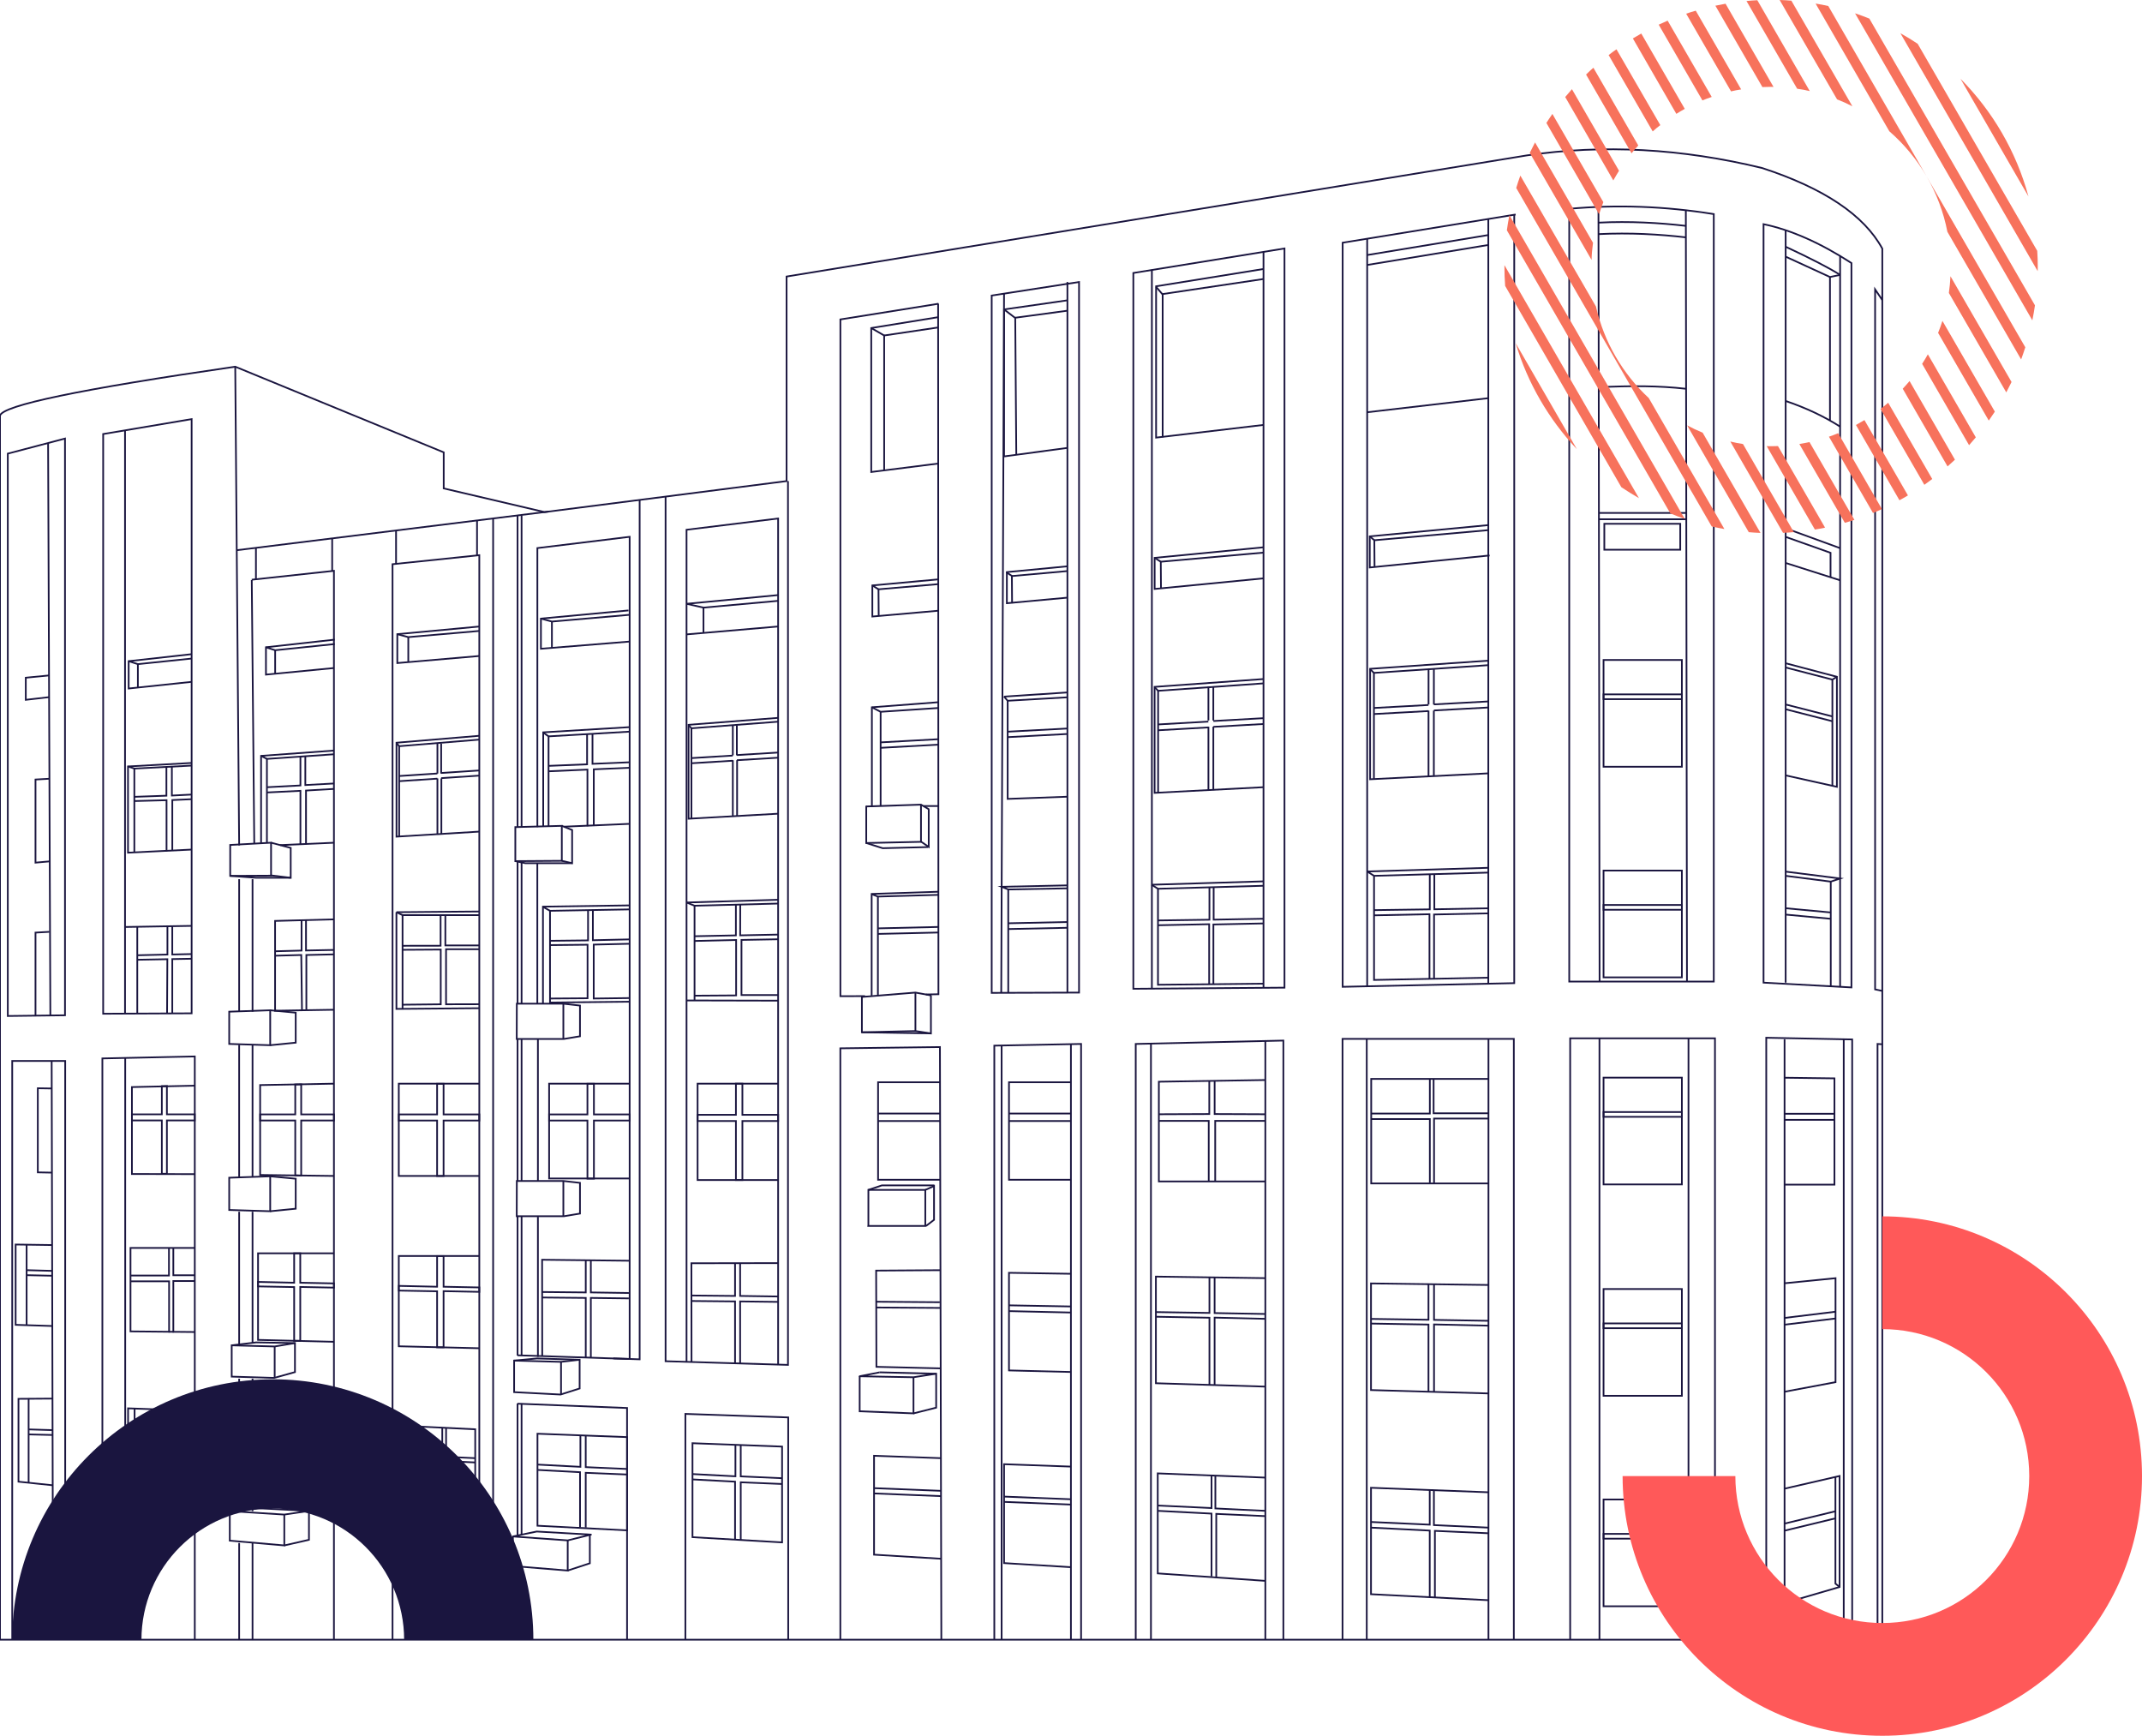 <?xml version="1.0" encoding="UTF-8"?> <svg xmlns="http://www.w3.org/2000/svg" xmlns:xlink="http://www.w3.org/1999/xlink" version="1.1" id="Слой_1" x="0px" y="0px" width="555.077px" height="449.775px" viewBox="0 0 555.077 449.775" xml:space="preserve"> <g> <path fill="#1A153F" d="M3.167,424.929c0-18.644,7.56-35.526,19.778-47.745c12.219-12.219,29.101-19.779,47.746-19.779 c18.643,0,35.525,7.561,47.744,19.779c12.219,12.219,19.779,29.102,19.779,47.745h-33.486c0-9.399-3.811-17.914-9.968-24.07 c-6.157-6.157-14.669-9.968-24.069-9.968c-9.401,0-17.914,3.811-24.07,9.968c-6.157,6.156-9.968,14.671-9.968,24.07H3.167z"></path> <path fill="none" stroke="#1A153F" stroke-width="0.442" stroke-miterlimit="22.926" d="M0,107.722 c0.523-2.656,20.844-6.891,60.96-12.704l54.025,22.194v9.345l26.137,6.134l62.713-8.03V71.656L395.7,40.263 c19.727-2.902,40.053-1.809,60.98,3.285c16.006,5.242,26.373,12.202,31.101,20.881v360.454H0V107.722z"></path> <polygon fill="none" stroke="#1A153F" stroke-width="0.442" stroke-miterlimit="22.926" points="49.66,262.571 26.735,262.681 26.735,112.467 49.66,108.598 "></polygon> <line fill="none" stroke="#1A153F" stroke-width="0.442" stroke-miterlimit="22.926" x1="32.398" y1="111.511" x2="32.398" y2="262.65"></line> <polygon fill="none" stroke="#1A153F" stroke-width="0.442" stroke-miterlimit="22.926" points="2.022,117.541 16.842,113.642 16.842,263.082 2.022,263.265 "></polygon> <line fill="none" stroke="#1A153F" stroke-width="0.442" stroke-miterlimit="22.926" x1="12.466" y1="114.793" x2="13.049" y2="263.185"></line> <line fill="none" stroke="#1A153F" stroke-width="0.442" stroke-miterlimit="22.926" x1="60.96" y1="95.018" x2="61.974" y2="219.064"></line> <line fill="none" stroke="#1A153F" stroke-width="0.442" stroke-miterlimit="22.926" x1="142.218" y1="132.55" x2="61.446" y2="142.557"></line> <polyline fill="none" stroke="#1A153F" stroke-width="0.442" stroke-miterlimit="22.926" points="50.476,424.883 50.476,273.749 26.529,274.261 26.529,424.883 "></polyline> <line fill="none" stroke="#1A153F" stroke-width="0.442" stroke-miterlimit="22.926" x1="32.446" y1="274.134" x2="32.446" y2="424.883"></line> <polyline fill="none" stroke="#1A153F" stroke-width="0.442" stroke-miterlimit="22.926" points="3.167,424.883 3.167,274.916 16.894,274.916 16.894,424.883 "></polyline> <line fill="none" stroke="#1A153F" stroke-width="0.442" stroke-miterlimit="22.926" x1="13.754" y1="424.883" x2="13.389" y2="274.916"></line> <polyline fill="none" stroke="#1A153F" stroke-width="0.442" stroke-miterlimit="22.926" points="65.242,150.216 86.536,147.912 86.536,424.883 "></polyline> <line fill="none" stroke="#1A153F" stroke-width="0.442" stroke-miterlimit="22.926" x1="86.079" y1="139.505" x2="86.079" y2="147.964"></line> <polyline fill="none" stroke="#1A153F" stroke-width="0.442" stroke-miterlimit="22.926" points="101.723,424.883 101.723,146.198 124.208,143.861 124.208,424.883 "></polyline> <line fill="none" stroke="#1A153F" stroke-width="0.442" stroke-miterlimit="22.926" x1="102.633" y1="137.454" x2="102.633" y2="146.103"></line> <line fill="none" stroke="#1A153F" stroke-width="0.442" stroke-miterlimit="22.926" x1="123.618" y1="134.854" x2="123.618" y2="143.923"></line> <line fill="none" stroke="#1A153F" stroke-width="0.442" stroke-miterlimit="22.926" x1="127.788" y1="424.883" x2="127.788" y2="134.338"></line> <line fill="none" stroke="#1A153F" stroke-width="0.442" stroke-miterlimit="22.926" x1="134.121" y1="133.553" x2="134.121" y2="214.32"></line> <line fill="none" stroke="#1A153F" stroke-width="0.442" stroke-miterlimit="22.926" x1="135.164" y1="133.553" x2="135.164" y2="214.32"></line> <line fill="none" stroke="#1A153F" stroke-width="0.442" stroke-miterlimit="22.926" x1="134.122" y1="223.376" x2="134.122" y2="260.116"></line> <line fill="none" stroke="#1A153F" stroke-width="0.442" stroke-miterlimit="22.926" x1="135.165" y1="223.515" x2="135.165" y2="260.116"></line> <line fill="none" stroke="#1A153F" stroke-width="0.44" stroke-miterlimit="22.926" x1="134.122" y1="269.335" x2="134.122" y2="305.948"></line> <line fill="none" stroke="#1A153F" stroke-width="0.44" stroke-miterlimit="22.926" x1="135.165" y1="269.335" x2="135.165" y2="305.948"></line> <line fill="none" stroke="#1A153F" stroke-width="0.443" stroke-miterlimit="22.926" x1="134.122" y1="315.228" x2="134.122" y2="351.262"></line> <line fill="none" stroke="#1A153F" stroke-width="0.443" stroke-miterlimit="22.926" x1="135.165" y1="315.228" x2="135.165" y2="351.262"></line> <line fill="none" stroke="#1A153F" stroke-width="0.441" stroke-miterlimit="22.926" x1="134.119" y1="363.66" x2="134.119" y2="397.668"></line> <line fill="none" stroke="#1A153F" stroke-width="0.441" stroke-miterlimit="22.926" x1="135.162" y1="363.66" x2="135.162" y2="397.668"></line> <polyline fill="none" stroke="#1A153F" stroke-width="0.442" stroke-miterlimit="22.926" points="139.256,214.32 139.256,142.02 163.166,139.1 163.166,352.137 134.121,351.189 "></polyline> <polyline fill="none" stroke="#1A153F" stroke-width="0.442" stroke-miterlimit="22.926" points="158.935,351.994 165.758,352.229 165.758,129.535 "></polyline> <polyline fill="none" stroke="#1A153F" stroke-width="0.442" stroke-miterlimit="22.926" points="172.479,128.676 172.479,352.721 204.197,353.67 204.197,124.66 "></polyline> <polyline fill="none" stroke="#1A153F" stroke-width="0.442" stroke-miterlimit="22.926" points="177.908,352.883 177.908,137.274 201.643,134.354 201.643,353.594 "></polyline> <polyline fill="none" stroke="#1A153F" stroke-width="0.442" stroke-miterlimit="22.926" points="243.204,78.703 217.779,82.771 217.779,258.137 224.163,258.118 "></polyline> <polyline fill="none" stroke="#1A153F" stroke-width="0.442" stroke-miterlimit="22.926" points="243.108,78.703 243.186,257.625 239.928,257.69 "></polyline> <polyline fill="none" stroke="#1A153F" stroke-width="0.442" stroke-miterlimit="22.926" points="243.126,120.113 225.776,122.304 225.776,84.997 243.109,82.187 "></polyline> <polyline fill="none" stroke="#1A153F" stroke-width="0.442" stroke-miterlimit="22.926" points="229.124,121.881 229.124,86.932 225.776,84.997 "></polyline> <line fill="none" stroke="#1A153F" stroke-width="0.442" stroke-miterlimit="22.926" x1="229.124" y1="86.932" x2="243.11" y2="84.851"></line> <line fill="none" stroke="#1A153F" stroke-width="0.441" stroke-miterlimit="22.926" x1="65.241" y1="150.297" x2="65.891" y2="218.7"></line> <line fill="none" stroke="#1A153F" stroke-width="0.442" stroke-miterlimit="22.926" x1="66.324" y1="150.098" x2="66.324" y2="141.953"></line> <line fill="none" stroke="#1A153F" stroke-width="0.442" stroke-miterlimit="22.926" x1="61.974" y1="227.812" x2="61.974" y2="262.125"></line> <line fill="none" stroke="#1A153F" stroke-width="0.442" stroke-miterlimit="22.926" x1="65.444" y1="227.812" x2="65.444" y2="262.125"></line> <line fill="none" stroke="#1A153F" stroke-width="0.442" stroke-miterlimit="22.926" x1="61.974" y1="270.74" x2="61.974" y2="305.055"></line> <line fill="none" stroke="#1A153F" stroke-width="0.442" stroke-miterlimit="22.926" x1="65.444" y1="270.74" x2="65.444" y2="305.055"></line> <line fill="none" stroke="#1A153F" stroke-width="0.442" stroke-miterlimit="22.926" x1="61.974" y1="313.996" x2="61.974" y2="348.311"></line> <line fill="none" stroke="#1A153F" stroke-width="0.442" stroke-miterlimit="22.926" x1="65.444" y1="313.996" x2="65.444" y2="347.955"></line> <line fill="none" stroke="#1A153F" stroke-width="0.442" stroke-miterlimit="22.926" x1="61.974" y1="357.253" x2="61.974" y2="391.566"></line> <line fill="none" stroke="#1A153F" stroke-width="0.442" stroke-miterlimit="22.926" x1="65.444" y1="357.253" x2="65.444" y2="391.566"></line> <line fill="none" stroke="#1A153F" stroke-width="0.44" stroke-miterlimit="22.926" x1="61.974" y1="399.822" x2="61.974" y2="424.973"></line> <line fill="none" stroke="#1A153F" stroke-width="0.44" stroke-miterlimit="22.926" x1="65.443" y1="399.822" x2="65.443" y2="424.973"></line> <polyline fill="none" stroke="#1A153F" stroke-width="0.442" stroke-miterlimit="22.926" points="134.121,363.729 162.498,364.839 162.498,424.883 "></polyline> <polyline fill="none" stroke="#1A153F" stroke-width="0.442" stroke-miterlimit="22.926" points="177.61,424.883 177.61,366.371 204.258,367.284 204.258,424.883 "></polyline> <polyline fill="none" stroke="#1A153F" stroke-width="0.442" stroke-miterlimit="22.926" points="217.765,424.883 217.765,271.642 243.573,271.313 243.938,424.883 "></polyline> <polyline fill="none" stroke="#1A153F" stroke-width="0.442" stroke-miterlimit="22.926" points="257.664,424.883 257.664,270.948 280.151,270.51 280.151,424.883 "></polyline> <line fill="none" stroke="#1A153F" stroke-width="0.442" stroke-miterlimit="22.926" x1="259.562" y1="424.883" x2="259.562" y2="270.91"></line> <line fill="none" stroke="#1A153F" stroke-width="0.442" stroke-miterlimit="22.926" x1="277.518" y1="270.561" x2="277.518" y2="424.883"></line> <polyline fill="none" stroke="#1A153F" stroke-width="0.442" stroke-miterlimit="22.926" points="294.313,424.883 294.313,270.51 332.571,269.634 332.571,424.883 "></polyline> <line fill="none" stroke="#1A153F" stroke-width="0.442" stroke-miterlimit="22.926" x1="327.898" y1="424.883" x2="327.898" y2="269.74"></line> <line fill="none" stroke="#1A153F" stroke-width="0.442" stroke-miterlimit="22.926" x1="298.258" y1="270.419" x2="298.258" y2="424.883"></line> <polyline fill="none" stroke="#1A153F" stroke-width="0.442" stroke-miterlimit="22.926" points="347.902,424.883 347.902,269.195 392.292,269.195 392.292,424.883 "></polyline> <line fill="none" stroke="#1A153F" stroke-width="0.442" stroke-miterlimit="22.926" x1="385.72" y1="424.883" x2="385.72" y2="269.195"></line> <line fill="none" stroke="#1A153F" stroke-width="0.442" stroke-miterlimit="22.926" x1="354.18" y1="269.195" x2="354.18" y2="424.883"></line> <polyline fill="none" stroke="#1A153F" stroke-width="0.442" stroke-miterlimit="22.926" points="406.892,424.883 406.892,269.05 444.418,269.05 444.418,424.883 "></polyline> <line fill="none" stroke="#1A153F" stroke-width="0.442" stroke-miterlimit="22.926" x1="414.485" y1="269.05" x2="414.485" y2="424.883"></line> <line fill="none" stroke="#1A153F" stroke-width="0.442" stroke-miterlimit="22.926" x1="437.555" y1="269.05" x2="437.555" y2="424.883"></line> <polyline fill="none" stroke="#1A153F" stroke-width="0.442" stroke-miterlimit="22.926" points="457.706,424.883 457.706,268.902 479.973,269.341 479.973,424.883 "></polyline> <line fill="none" stroke="#1A153F" stroke-width="0.442" stroke-miterlimit="22.926" x1="477.783" y1="424.883" x2="477.783" y2="269.298"></line> <line fill="none" stroke="#1A153F" stroke-width="0.442" stroke-miterlimit="22.926" x1="462.452" y1="269.298" x2="462.452" y2="424.883"></line> <polyline fill="none" stroke="#1A153F" stroke-width="0.442" stroke-miterlimit="22.926" points="486.543,424.883 486.543,270.508 487.891,270.6 "></polyline> <polygon fill="none" stroke="#1A153F" stroke-width="0.442" stroke-miterlimit="22.926" points="279.622,257.199 256.988,257.273 256.988,76.579 279.622,73.074 "></polygon> <polygon fill="none" stroke="#1A153F" stroke-width="0.442" stroke-miterlimit="22.926" points="293.693,70.736 332.862,64.385 332.862,255.922 293.693,256.214 "></polygon> <line fill="none" stroke="#1A153F" stroke-width="0.442" stroke-miterlimit="22.926" x1="276.608" y1="257.209" x2="276.608" y2="73.074"></line> <line fill="none" stroke="#1A153F" stroke-width="0.442" stroke-miterlimit="22.926" x1="260.19" y1="76.083" x2="259.46" y2="257.265"></line> <line fill="none" stroke="#1A153F" stroke-width="0.442" stroke-miterlimit="22.926" x1="298.498" y1="69.958" x2="298.498" y2="256.178"></line> <line fill="none" stroke="#1A153F" stroke-width="0.442" stroke-miterlimit="22.926" x1="327.424" y1="255.962" x2="327.424" y2="65.267"></line> <polyline fill="none" stroke="#1A153F" stroke-width="0.442" stroke-miterlimit="22.926" points="392.399,55.586 392.399,254.753 347.936,255.702 347.936,62.889 392.764,55.586 "></polyline> <line fill="none" stroke="#1A153F" stroke-width="0.442" stroke-miterlimit="22.926" x1="354.288" y1="61.854" x2="354.288" y2="255.566"></line> <line fill="none" stroke="#1A153F" stroke-width="0.442" stroke-miterlimit="22.926" x1="385.682" y1="254.896" x2="385.682" y2="56.74"></line> <path fill="none" stroke="#1A153F" stroke-width="0.442" stroke-miterlimit="22.926" d="M406.652,54.107 c12.329-1.131,24.813-0.675,37.454,1.369V254.35h-37.454V54.107z"></path> <line fill="none" stroke="#1A153F" stroke-width="0.442" stroke-miterlimit="22.926" x1="414.516" y1="254.35" x2="414.225" y2="53.564"></line> <line fill="none" stroke="#1A153F" stroke-width="0.442" stroke-miterlimit="22.926" x1="437.16" y1="254.35" x2="436.868" y2="54.479"></line> <path fill="none" stroke="#1A153F" stroke-width="0.442" stroke-miterlimit="22.926" d="M457.004,58.085 c7.112,1.489,14.705,4.848,22.777,10.074v187.704l-22.777-1.241V58.085z"></path> <line fill="none" stroke="#1A153F" stroke-width="0.442" stroke-miterlimit="22.926" x1="462.733" y1="59.654" x2="462.733" y2="254.622"></line> <line fill="none" stroke="#1A153F" stroke-width="0.442" stroke-miterlimit="22.926" x1="476.846" y1="255.703" x2="476.846" y2="66.328"></line> <polyline fill="none" stroke="#1A153F" stroke-width="0.442" stroke-miterlimit="22.926" points="487.781,77.759 485.913,74.984 485.913,256.373 487.781,256.774 "></polyline> <polyline fill="none" stroke="#1A153F" stroke-width="0.442" stroke-miterlimit="22.926" points="243.139,150.128 226.06,151.698 226.06,159.756 243.143,158.25 "></polyline> <polyline fill="none" stroke="#1A153F" stroke-width="0.442" stroke-miterlimit="22.926" points="227.703,159.611 227.651,152.702 243.14,151.36 "></polyline> <line fill="none" stroke="#1A153F" stroke-width="0.442" stroke-miterlimit="22.926" x1="227.651" y1="152.702" x2="226.06" y2="151.698"></line> <polyline fill="none" stroke="#1A153F" stroke-width="0.442" stroke-miterlimit="22.926" points="225.941,208.973 225.941,183.273 243.153,181.959 "></polyline> <polyline fill="none" stroke="#1A153F" stroke-width="0.442" stroke-miterlimit="22.926" points="225.941,183.273 228.205,184.442 243.154,183.456 "></polyline> <line fill="none" stroke="#1A153F" stroke-width="0.442" stroke-miterlimit="22.926" x1="228.205" y1="184.442" x2="228.205" y2="208.936"></line> <polyline fill="none" stroke="#1A153F" stroke-width="0.442" stroke-miterlimit="22.926" points="224.354,208.973 238.664,208.498 240.729,209.707 "></polyline> <line fill="none" stroke="#1A153F" stroke-width="0.442" stroke-miterlimit="22.926" x1="238.664" y1="208.498" x2="238.664" y2="218.135"></line> <polyline fill="none" stroke="#1A153F" stroke-width="0.442" stroke-miterlimit="22.926" points="224.482,208.845 224.482,218.445 238.735,218.135 "></polyline> <polyline fill="none" stroke="#1A153F" stroke-width="0.442" stroke-miterlimit="22.926" points="238.518,217.989 240.669,219.44 240.669,209.63 "></polyline> <line fill="none" stroke="#1A153F" stroke-width="0.442" stroke-miterlimit="22.926" x1="228.205" y1="192.364" x2="243.157" y2="191.542"></line> <line fill="none" stroke="#1A153F" stroke-width="0.442" stroke-miterlimit="22.926" x1="228.205" y1="193.777" x2="243.157" y2="192.956"></line> <line fill="none" stroke="#1A153F" stroke-width="0.442" stroke-miterlimit="22.926" x1="239.304" y1="208.858" x2="243.165" y2="208.858"></line> <polyline fill="none" stroke="#1A153F" stroke-width="0.442" stroke-miterlimit="22.926" points="240.511,219.495 228.743,219.786 224.482,218.445 "></polyline> <polyline fill="none" stroke="#1A153F" stroke-width="0.442" stroke-miterlimit="22.926" points="225.88,257.973 225.88,231.64 243.175,231.065 "></polyline> <polyline fill="none" stroke="#1A153F" stroke-width="0.442" stroke-miterlimit="22.926" points="225.963,231.724 227.499,232.315 243.175,231.877 "></polyline> <line fill="none" stroke="#1A153F" stroke-width="0.442" stroke-miterlimit="22.926" x1="227.499" y1="232.315" x2="227.499" y2="257.94"></line> <line fill="none" stroke="#1A153F" stroke-width="0.442" stroke-miterlimit="22.926" x1="227.499" y1="240.556" x2="243.179" y2="240.19"></line> <line fill="none" stroke="#1A153F" stroke-width="0.442" stroke-miterlimit="22.926" x1="227.499" y1="241.998" x2="243.179" y2="241.633"></line> <polyline fill="none" stroke="#1A153F" stroke-width="0.442" stroke-miterlimit="22.926" points="276.625,116.059 260.19,118.267 260.19,80.18 276.609,77.82 "></polyline> <polyline fill="none" stroke="#1A153F" stroke-width="0.442" stroke-miterlimit="22.926" points="263.362,117.841 263.088,82.396 260.19,80.18 "></polyline> <line fill="none" stroke="#1A153F" stroke-width="0.442" stroke-miterlimit="22.926" x1="263.088" y1="82.331" x2="276.61" y2="80.508"></line> <polyline fill="none" stroke="#1A153F" stroke-width="0.441" stroke-miterlimit="22.926" points="276.608,146.741 260.919,148.244 260.919,156.303 276.611,154.863 "></polyline> <polyline fill="none" stroke="#1A153F" stroke-width="0.441" stroke-miterlimit="22.926" points="262.269,156.18 262.218,149.27 276.608,147.974 "></polyline> <line fill="none" stroke="#1A153F" stroke-width="0.441" stroke-miterlimit="22.926" x1="262.295" y1="149.284" x2="260.766" y2="148.28"></line> <line fill="none" stroke="#1A153F" stroke-width="0.441" stroke-miterlimit="22.926" x1="260.189" y1="180.505" x2="276.607" y2="179.427"></line> <polyline fill="none" stroke="#1A153F" stroke-width="0.441" stroke-miterlimit="22.926" points="260.189,180.505 261.125,181.581 276.608,180.687 "></polyline> <polyline fill="none" stroke="#1A153F" stroke-width="0.442" stroke-miterlimit="22.926" points="261.126,181.64 261.126,207.01 276.608,206.442 "></polyline> <line fill="none" stroke="#1A153F" stroke-width="0.441" stroke-miterlimit="22.926" x1="261.125" y1="189.594" x2="276.611" y2="188.772"></line> <line fill="none" stroke="#1A153F" stroke-width="0.441" stroke-miterlimit="22.926" x1="261.125" y1="191.009" x2="276.611" y2="190.188"></line> <polyline fill="none" stroke="#1A153F" stroke-width="0.442" stroke-miterlimit="22.926" points="327.424,110.106 299.588,113.392 299.588,74.187 327.424,69.697 "></polyline> <polyline fill="none" stroke="#1A153F" stroke-width="0.442" stroke-miterlimit="22.926" points="301.293,113.307 301.293,76.324 299.588,74.316 "></polyline> <line fill="none" stroke="#1A153F" stroke-width="0.442" stroke-miterlimit="22.926" x1="301.293" y1="76.194" x2="327.487" y2="72.287"></line> <line fill="none" stroke="#1A153F" stroke-width="0.442" stroke-miterlimit="22.926" x1="354.288" y1="66.086" x2="385.682" y2="60.902"></line> <line fill="none" stroke="#1A153F" stroke-width="0.442" stroke-miterlimit="22.926" x1="354.288" y1="68.657" x2="385.682" y2="63.474"></line> <line fill="none" stroke="#1A153F" stroke-width="0.442" stroke-miterlimit="22.926" x1="354.288" y1="106.822" x2="385.682" y2="103.172"></line> <path fill="none" stroke="#1A153F" stroke-width="0.442" stroke-miterlimit="22.926" d="M414.231,57.688 c8.232-0.398,15.695,0.042,22.643,0.84"></path> <path fill="none" stroke="#1A153F" stroke-width="0.442" stroke-miterlimit="22.926" d="M414.231,60.665 c8.232-0.398,15.695,0.042,22.643,0.839"></path> <path fill="none" stroke="#1A153F" stroke-width="0.442" stroke-miterlimit="22.926" d="M414.292,100.337 c8.232-0.398,15.634-0.396,22.581,0.401"></path> <path fill="none" stroke="#1A153F" stroke-width="0.442" stroke-miterlimit="22.926" d="M462.733,63.931 c6.684,3.125,11.387,5.559,14.113,7.301"></path> <path fill="none" stroke="#1A153F" stroke-width="0.442" stroke-miterlimit="22.926" d="M462.733,103.903 c5.212,1.761,9.916,3.976,14.113,6.644"></path> <polyline fill="none" stroke="#1A153F" stroke-width="0.442" stroke-miterlimit="22.926" points="476.846,71.231 474.217,71.78 462.733,66.505 "></polyline> <line fill="none" stroke="#1A153F" stroke-width="0.442" stroke-miterlimit="22.926" x1="474.217" y1="71.78" x2="474.217" y2="108.973"></line> <polyline fill="none" stroke="#1A153F" stroke-width="0.442" stroke-miterlimit="22.926" points="327.424,141.814 299.214,144.553 299.214,152.61 327.424,149.863 "></polyline> <polyline fill="none" stroke="#1A153F" stroke-width="0.442" stroke-miterlimit="22.926" points="300.858,152.466 300.805,145.556 327.424,143.192 "></polyline> <line fill="none" stroke="#1A153F" stroke-width="0.442" stroke-miterlimit="22.926" x1="300.805" y1="145.556" x2="299.214" y2="144.553"></line> <polyline fill="none" stroke="#1A153F" stroke-width="0.442" stroke-miterlimit="22.926" points="385.682,136.064 354.956,138.984 354.956,147.044 386.013,143.932 "></polyline> <polyline fill="none" stroke="#1A153F" stroke-width="0.442" stroke-miterlimit="22.926" points="356.198,146.845 356.145,139.989 385.682,137.37 "></polyline> <line fill="none" stroke="#1A153F" stroke-width="0.442" stroke-miterlimit="22.926" x1="356.145" y1="139.989" x2="354.956" y2="138.984"></line> <rect x="415.743" y="135.726" fill="none" stroke="#1A153F" stroke-width="0.442" stroke-miterlimit="22.926" width="19.676" height="6.716"></rect> <line fill="none" stroke="#1A153F" stroke-width="0.442" stroke-miterlimit="22.926" x1="414.34" y1="132.914" x2="436.983" y2="132.914"></line> <line fill="none" stroke="#1A153F" stroke-width="0.442" stroke-miterlimit="22.926" x1="414.342" y1="134.546" x2="436.985" y2="134.546"></line> <line fill="none" stroke="#1A153F" stroke-width="0.442" stroke-miterlimit="22.926" x1="462.733" y1="136.894" x2="476.846" y2="142.04"></line> <line fill="none" stroke="#1A153F" stroke-width="0.442" stroke-miterlimit="22.926" x1="462.733" y1="145.873" x2="476.846" y2="150.364"></line> <polyline fill="none" stroke="#1A153F" stroke-width="0.442" stroke-miterlimit="22.926" points="462.733,139.12 474.364,143.245 474.364,149.574 "></polyline> <line fill="none" stroke="#1A153F" stroke-width="0.442" stroke-miterlimit="22.926" x1="177.908" y1="156.46" x2="201.643" y2="154.197"></line> <line fill="none" stroke="#1A153F" stroke-width="0.442" stroke-miterlimit="22.926" x1="177.908" y1="164.382" x2="201.643" y2="162.337"></line> <polyline fill="none" stroke="#1A153F" stroke-width="0.442" stroke-miterlimit="22.926" points="182.3,164.057 182.3,157.445 177.908,156.46 "></polyline> <line fill="none" stroke="#1A153F" stroke-width="0.442" stroke-miterlimit="22.926" x1="182.3" y1="157.445" x2="201.643" y2="155.692"></line> <polyline fill="none" stroke="#1A153F" stroke-width="0.442" stroke-miterlimit="22.926" points="162.874,158.174 140.174,160.292 140.174,168.104 163.166,166.241 "></polyline> <polyline fill="none" stroke="#1A153F" stroke-width="0.442" stroke-miterlimit="22.926" points="140.174,160.292 143.021,161.058 163.166,159.306 "></polyline> <line fill="none" stroke="#1A153F" stroke-width="0.442" stroke-miterlimit="22.926" x1="143.021" y1="161.058" x2="143.021" y2="167.873"></line> <polyline fill="none" stroke="#1A153F" stroke-width="0.442" stroke-miterlimit="22.926" points="124.208,162.344 102.959,164.325 102.959,171.81 124.208,169.979 "></polyline> <polyline fill="none" stroke="#1A153F" stroke-width="0.442" stroke-miterlimit="22.926" points="102.959,164.325 105.806,165.092 124.208,163.491 "></polyline> <line fill="none" stroke="#1A153F" stroke-width="0.442" stroke-miterlimit="22.926" x1="105.806" y1="165.092" x2="105.806" y2="171.604"></line> <polyline fill="none" stroke="#1A153F" stroke-width="0.442" stroke-miterlimit="22.926" points="86.728,165.739 68.918,167.722 68.918,174.804 86.536,173.099 "></polyline> <polyline fill="none" stroke="#1A153F" stroke-width="0.442" stroke-miterlimit="22.926" points="68.918,167.722 71.304,168.488 86.728,166.888 "></polyline> <line fill="none" stroke="#1A153F" stroke-width="0.442" stroke-miterlimit="22.926" x1="71.304" y1="168.488" x2="71.304" y2="174.611"></line> <polyline fill="none" stroke="#1A153F" stroke-width="0.442" stroke-miterlimit="22.926" points="49.66,169.508 33.342,171.323 33.342,178.405 49.66,176.681 "></polyline> <polyline fill="none" stroke="#1A153F" stroke-width="0.442" stroke-miterlimit="22.926" points="33.342,171.323 35.728,172.09 49.66,170.645 "></polyline> <line fill="none" stroke="#1A153F" stroke-width="0.442" stroke-miterlimit="22.926" x1="35.728" y1="172.09" x2="35.728" y2="178.214"></line> <polyline fill="none" stroke="#1A153F" stroke-width="0.44" stroke-miterlimit="22.926" points="12.703,175.022 6.682,175.606 6.682,181.338 12.725,180.645 "></polyline> <polyline fill="none" stroke="#1A153F" stroke-width="0.442" stroke-miterlimit="22.926" points="462.733,171.864 476.012,175.368 476.012,203.878 462.733,200.921 "></polyline> <polyline fill="none" stroke="#1A153F" stroke-width="0.442" stroke-miterlimit="22.926" points="476.012,175.368 474.844,176.1 474.844,203.618 "></polyline> <line fill="none" stroke="#1A153F" stroke-width="0.442" stroke-miterlimit="22.926" x1="474.844" y1="176.1" x2="462.733" y2="172.96"></line> <line fill="none" stroke="#1A153F" stroke-width="0.442" stroke-miterlimit="22.926" x1="462.733" y1="182.541" x2="474.844" y2="185.645"></line> <line fill="none" stroke="#1A153F" stroke-width="0.442" stroke-miterlimit="22.926" x1="462.733" y1="183.782" x2="474.844" y2="186.886"></line> <rect x="415.542" y="171.012" fill="none" stroke="#1A153F" stroke-width="0.443" stroke-miterlimit="22.926" width="20.297" height="27.67"></rect> <rect x="415.544" y="179.923" fill="none" stroke="#1A153F" stroke-width="0.443" stroke-miterlimit="22.926" width="20.297" height="1.242"></rect> <rect x="415.542" y="225.584" fill="none" stroke="#1A153F" stroke-width="0.443" stroke-miterlimit="22.926" width="20.297" height="27.67"></rect> <rect x="415.544" y="234.496" fill="none" stroke="#1A153F" stroke-width="0.443" stroke-miterlimit="22.926" width="20.297" height="1.241"></rect> <polyline fill="none" stroke="#1A153F" stroke-width="0.442" stroke-miterlimit="22.926" points="385.682,171.188 355.051,173.305 355.051,201.924 385.682,200.391 "></polyline> <polyline fill="none" stroke="#1A153F" stroke-width="0.442" stroke-miterlimit="22.926" points="385.682,172.355 356.038,174.363 356.038,201.88 "></polyline> <line fill="none" stroke="#1A153F" stroke-width="0.442" stroke-miterlimit="22.926" x1="356.038" y1="174.363" x2="355.051" y2="173.377"></line> <line fill="none" stroke="#1A153F" stroke-width="0.442" stroke-miterlimit="22.926" x1="370.193" y1="173.434" x2="370.193" y2="182.551"></line> <line fill="none" stroke="#1A153F" stroke-width="0.442" stroke-miterlimit="22.926" x1="371.575" y1="173.434" x2="371.575" y2="182.551"></line> <line fill="none" stroke="#1A153F" stroke-width="0.443" stroke-miterlimit="22.926" x1="370.186" y1="184.129" x2="370.186" y2="201.162"></line> <line fill="none" stroke="#1A153F" stroke-width="0.443" stroke-miterlimit="22.926" x1="371.567" y1="184.129" x2="371.567" y2="201.162"></line> <line fill="none" stroke="#1A153F" stroke-width="0.442" stroke-miterlimit="22.926" x1="371.571" y1="182.522" x2="385.682" y2="181.756"></line> <line fill="none" stroke="#1A153F" stroke-width="0.442" stroke-miterlimit="22.926" x1="371.571" y1="184.096" x2="385.682" y2="183.325"></line> <line fill="none" stroke="#1A153F" stroke-width="0.442" stroke-miterlimit="22.926" x1="356.054" y1="183.446" x2="370.167" y2="182.68"></line> <line fill="none" stroke="#1A153F" stroke-width="0.442" stroke-miterlimit="22.926" x1="356.054" y1="185.02" x2="370.167" y2="184.249"></line> <polyline fill="none" stroke="#1A153F" stroke-width="0.442" stroke-miterlimit="22.926" points="327.423,175.953 299.206,177.984 299.206,205.448 327.423,203.977 "></polyline> <polyline fill="none" stroke="#1A153F" stroke-width="0.442" stroke-miterlimit="22.926" points="327.423,177.074 300.114,179.001 300.114,205.406 "></polyline> <line fill="none" stroke="#1A153F" stroke-width="0.442" stroke-miterlimit="22.926" x1="300.114" y1="179.001" x2="299.206" y2="178.055"></line> <line fill="none" stroke="#1A153F" stroke-width="0.44" stroke-miterlimit="22.926" x1="313.148" y1="177.943" x2="313.148" y2="186.692"></line> <line fill="none" stroke="#1A153F" stroke-width="0.44" stroke-miterlimit="22.926" x1="314.42" y1="177.943" x2="314.42" y2="186.692"></line> <line fill="none" stroke="#1A153F" stroke-width="0.441" stroke-miterlimit="22.926" x1="313.151" y1="188.295" x2="313.151" y2="204.641"></line> <line fill="none" stroke="#1A153F" stroke-width="0.441" stroke-miterlimit="22.926" x1="314.424" y1="188.295" x2="314.424" y2="204.641"></line> <line fill="none" stroke="#1A153F" stroke-width="0.442" stroke-miterlimit="22.926" x1="314.423" y1="186.831" x2="327.423" y2="186.095"></line> <line fill="none" stroke="#1A153F" stroke-width="0.442" stroke-miterlimit="22.926" x1="314.423" y1="188.341" x2="327.423" y2="187.602"></line> <line fill="none" stroke="#1A153F" stroke-width="0.442" stroke-miterlimit="22.926" x1="300.129" y1="187.717" x2="313.129" y2="186.981"></line> <line fill="none" stroke="#1A153F" stroke-width="0.442" stroke-miterlimit="22.926" x1="300.129" y1="189.228" x2="313.129" y2="188.487"></line> <polyline fill="none" stroke="#1A153F" stroke-width="0.441" stroke-miterlimit="22.926" points="201.641,186.012 178.433,187.813 178.433,212.149 201.641,210.845 "></polyline> <polyline fill="none" stroke="#1A153F" stroke-width="0.441" stroke-miterlimit="22.926" points="201.641,187.005 179.18,188.712 179.18,212.111 "></polyline> <line fill="none" stroke="#1A153F" stroke-width="0.441" stroke-miterlimit="22.926" x1="179.18" y1="188.712" x2="178.433" y2="187.874"></line> <line fill="none" stroke="#1A153F" stroke-width="0.442" stroke-miterlimit="22.926" x1="189.902" y1="187.966" x2="189.902" y2="195.719"></line> <line fill="none" stroke="#1A153F" stroke-width="0.442" stroke-miterlimit="22.926" x1="190.948" y1="187.966" x2="190.948" y2="195.719"></line> <line fill="none" stroke="#1A153F" stroke-width="0.441" stroke-miterlimit="22.926" x1="189.902" y1="196.979" x2="189.902" y2="211.464"></line> <line fill="none" stroke="#1A153F" stroke-width="0.441" stroke-miterlimit="22.926" x1="190.949" y1="195.651" x2="201.641" y2="194.999"></line> <line fill="none" stroke="#1A153F" stroke-width="0.441" stroke-miterlimit="22.926" x1="190.949" y1="196.989" x2="201.641" y2="196.334"></line> <line fill="none" stroke="#1A153F" stroke-width="0.441" stroke-miterlimit="22.926" x1="179.193" y1="196.437" x2="189.885" y2="195.785"></line> <line fill="none" stroke="#1A153F" stroke-width="0.441" stroke-miterlimit="22.926" x1="179.193" y1="197.774" x2="189.885" y2="197.119"></line> <line fill="none" stroke="#1A153F" stroke-width="0.441" stroke-miterlimit="22.926" x1="191.009" y1="196.979" x2="191.009" y2="211.464"></line> <polygon fill="none" stroke="#1A153F" stroke-width="0.442" stroke-miterlimit="22.926" points="133.541,223.138 145.587,223.057 145.587,213.996 133.541,214.32 "></polygon> <polyline fill="none" stroke="#1A153F" stroke-width="0.442" stroke-miterlimit="22.926" points="145.587,213.996 148.26,215.071 148.26,223.668 145.587,223.057 "></polyline> <polyline fill="none" stroke="#1A153F" stroke-width="0.442" stroke-miterlimit="22.926" points="148.26,223.668 136.095,223.668 133.541,223.138 "></polyline> <line fill="none" stroke="#1A153F" stroke-width="0.442" stroke-miterlimit="22.926" x1="139.245" y1="223.668" x2="139.245" y2="260.126"></line> <line fill="none" stroke="#1A153F" stroke-width="0.441" stroke-miterlimit="22.926" x1="139.392" y1="315.31" x2="139.392" y2="351.591"></line> <polyline fill="none" stroke="#1A153F" stroke-width="0.442" stroke-miterlimit="22.926" points="140.769,214.126 140.769,189.765 163.166,188.414 "></polyline> <polyline fill="none" stroke="#1A153F" stroke-width="0.442" stroke-miterlimit="22.926" points="140.675,189.765 142.153,190.805 142.153,214.089 "></polyline> <line fill="none" stroke="#1A153F" stroke-width="0.442" stroke-miterlimit="22.926" x1="142.153" y1="190.805" x2="163.166" y2="189.582"></line> <polyline fill="none" stroke="#1A153F" stroke-width="0.442" stroke-miterlimit="22.926" points="142.153,198.452 152.138,198.051 152.138,190.224 "></polyline> <polyline fill="none" stroke="#1A153F" stroke-width="0.442" stroke-miterlimit="22.926" points="142.153,199.858 152.229,199.42 152.229,214.095 "></polyline> <polyline fill="none" stroke="#1A153F" stroke-width="0.442" stroke-miterlimit="22.926" points="153.54,190.142 153.54,197.923 163.166,197.521 "></polyline> <polyline fill="none" stroke="#1A153F" stroke-width="0.442" stroke-miterlimit="22.926" points="153.873,213.803 153.873,199.347 163.166,198.945 "></polyline> <line fill="none" stroke="#1A153F" stroke-width="0.442" stroke-miterlimit="22.926" x1="146.128" y1="214.213" x2="163.166" y2="213.474"></line> <polyline fill="none" stroke="#1A153F" stroke-width="0.441" stroke-miterlimit="22.926" points="124.208,190.655 102.75,192.455 102.75,216.791 124.208,215.488 "></polyline> <polyline fill="none" stroke="#1A153F" stroke-width="0.441" stroke-miterlimit="22.926" points="124.208,191.649 103.441,193.355 103.441,216.754 "></polyline> <line fill="none" stroke="#1A153F" stroke-width="0.441" stroke-miterlimit="22.926" x1="103.441" y1="193.355" x2="102.75" y2="192.518"></line> <line fill="none" stroke="#1A153F" stroke-width="0.442" stroke-miterlimit="22.926" x1="113.355" y1="192.7" x2="113.355" y2="200.453"></line> <line fill="none" stroke="#1A153F" stroke-width="0.442" stroke-miterlimit="22.926" x1="114.323" y1="192.7" x2="114.323" y2="200.453"></line> <line fill="none" stroke="#1A153F" stroke-width="0.443" stroke-miterlimit="22.926" x1="113.354" y1="201.714" x2="113.354" y2="216.198"></line> <line fill="none" stroke="#1A153F" stroke-width="0.441" stroke-miterlimit="22.926" x1="114.323" y1="200.294" x2="124.208" y2="199.643"></line> <line fill="none" stroke="#1A153F" stroke-width="0.441" stroke-miterlimit="22.926" x1="114.323" y1="201.633" x2="124.208" y2="200.977"></line> <line fill="none" stroke="#1A153F" stroke-width="0.441" stroke-miterlimit="22.926" x1="103.453" y1="201.08" x2="113.338" y2="200.428"></line> <line fill="none" stroke="#1A153F" stroke-width="0.441" stroke-miterlimit="22.926" x1="103.453" y1="202.418" x2="113.338" y2="201.763"></line> <line fill="none" stroke="#1A153F" stroke-width="0.443" stroke-miterlimit="22.926" x1="114.377" y1="201.714" x2="114.377" y2="216.198"></line> <rect x="415.542" y="279.24" fill="none" stroke="#1A153F" stroke-width="0.443" stroke-miterlimit="22.926" width="20.297" height="27.67"></rect> <rect x="415.544" y="288.152" fill="none" stroke="#1A153F" stroke-width="0.443" stroke-miterlimit="22.926" width="20.297" height="1.242"></rect> <rect x="415.542" y="334.012" fill="none" stroke="#1A153F" stroke-width="0.443" stroke-miterlimit="22.926" width="20.297" height="27.67"></rect> <rect x="415.544" y="342.924" fill="none" stroke="#1A153F" stroke-width="0.443" stroke-miterlimit="22.926" width="20.297" height="1.242"></rect> <rect x="415.542" y="388.548" fill="none" stroke="#1A153F" stroke-width="0.443" stroke-miterlimit="22.926" width="20.297" height="27.67"></rect> <rect x="415.544" y="397.46" fill="none" stroke="#1A153F" stroke-width="0.443" stroke-miterlimit="22.926" width="20.297" height="1.242"></rect> <polygon fill="none" stroke="#1A153F" stroke-width="0.442" stroke-miterlimit="22.926" points="70.242,226.903 59.656,226.958 59.656,218.945 70.242,218.361 "></polygon> <polyline fill="none" stroke="#1A153F" stroke-width="0.442" stroke-miterlimit="22.926" points="70.242,218.361 75.334,219.712 75.334,227.451 70.242,226.841 "></polyline> <polyline fill="none" stroke="#1A153F" stroke-width="0.442" stroke-miterlimit="22.926" points="75.334,227.451 66.41,227.451 59.656,226.958 "></polyline> <polyline fill="none" stroke="#1A153F" stroke-width="0.442" stroke-miterlimit="22.926" points="67.657,218.505 67.657,195.864 86.371,194.496 "></polyline> <line fill="none" stroke="#1A153F" stroke-width="0.442" stroke-miterlimit="22.926" x1="72.6" y1="218.986" x2="86.536" y2="218.369"></line> <polyline fill="none" stroke="#1A153F" stroke-width="0.442" stroke-miterlimit="22.926" points="69.168,218.361 69.168,196.649 86.536,195.444 "></polyline> <line fill="none" stroke="#1A153F" stroke-width="0.442" stroke-miterlimit="22.926" x1="69.168" y1="196.649" x2="67.657" y2="195.864"></line> <polyline fill="none" stroke="#1A153F" stroke-width="0.442" stroke-miterlimit="22.926" points="77.852,196.047 77.852,203.53 69.168,203.986 "></polyline> <polyline fill="none" stroke="#1A153F" stroke-width="0.442" stroke-miterlimit="22.926" points="79.12,195.96 79.12,203.421 86.536,203.02 "></polyline> <line fill="none" stroke="#1A153F" stroke-width="0.442" stroke-miterlimit="22.926" x1="77.852" y1="205.063" x2="77.852" y2="218.795"></line> <polyline fill="none" stroke="#1A153F" stroke-width="0.442" stroke-miterlimit="22.926" points="79.298,218.795 79.298,204.845 86.536,204.425 "></polyline> <line fill="none" stroke="#1A153F" stroke-width="0.442" stroke-miterlimit="22.926" x1="78.071" y1="204.905" x2="69.168" y2="205.343"></line> <polyline fill="none" stroke="#1A153F" stroke-width="0.442" stroke-miterlimit="22.926" points="49.66,220.143 33.172,220.946 33.172,198.606 49.66,197.692 "></polyline> <polyline fill="none" stroke="#1A153F" stroke-width="0.442" stroke-miterlimit="22.926" points="33.172,198.606 34.814,199.153 34.814,220.867 "></polyline> <line fill="none" stroke="#1A153F" stroke-width="0.442" stroke-miterlimit="22.926" x1="34.814" y1="199.153" x2="49.724" y2="198.377"></line> <polyline fill="none" stroke="#1A153F" stroke-width="0.442" stroke-miterlimit="22.926" points="43.125,198.721 43.125,206.18 34.814,206.472 "></polyline> <polyline fill="none" stroke="#1A153F" stroke-width="0.442" stroke-miterlimit="22.926" points="44.538,198.647 44.538,206.144 49.66,205.888 "></polyline> <polyline fill="none" stroke="#1A153F" stroke-width="0.442" stroke-miterlimit="22.926" points="43.157,220.46 43.157,207.348 34.814,207.567 "></polyline> <polyline fill="none" stroke="#1A153F" stroke-width="0.442" stroke-miterlimit="22.926" points="49.545,207.093 44.653,207.312 44.653,220.387 "></polyline> <polyline fill="none" stroke="#1A153F" stroke-width="0.442" stroke-miterlimit="22.926" points="474.422,255.571 474.422,228.445 476.846,227.642 462.733,225.854 "></polyline> <line fill="none" stroke="#1A153F" stroke-width="0.442" stroke-miterlimit="22.926" x1="474.422" y1="228.445" x2="462.733" y2="226.948"></line> <line fill="none" stroke="#1A153F" stroke-width="0.442" stroke-miterlimit="22.926" x1="462.733" y1="235.345" x2="474.422" y2="236.439"></line> <line fill="none" stroke="#1A153F" stroke-width="0.442" stroke-miterlimit="22.926" x1="462.733" y1="236.987" x2="474.422" y2="238.083"></line> <line fill="none" stroke="#1A153F" stroke-width="0.442" stroke-miterlimit="22.926" x1="354.288" y1="225.815" x2="385.682" y2="224.865"></line> <polyline fill="none" stroke="#1A153F" stroke-width="0.442" stroke-miterlimit="22.926" points="354.288,225.815 356.069,226.946 385.682,226.106 "></polyline> <polyline fill="none" stroke="#1A153F" stroke-width="0.442" stroke-miterlimit="22.926" points="356.069,226.946 356.069,253.923 385.682,253.339 "></polyline> <polyline fill="none" stroke="#1A153F" stroke-width="0.442" stroke-miterlimit="22.926" points="370.51,226.536 370.51,235.633 356.069,235.833 "></polyline> <polyline fill="none" stroke="#1A153F" stroke-width="0.442" stroke-miterlimit="22.926" points="371.694,226.503 371.694,235.614 385.682,235.358 "></polyline> <polyline fill="none" stroke="#1A153F" stroke-width="0.442" stroke-miterlimit="22.926" points="385.682,236.672 371.621,236.964 371.621,253.609 "></polyline> <polyline fill="none" stroke="#1A153F" stroke-width="0.442" stroke-miterlimit="22.926" points="356.069,237.184 370.434,236.892 370.434,253.639 "></polyline> <line fill="none" stroke="#1A153F" stroke-width="0.442" stroke-miterlimit="22.926" x1="298.434" y1="229.254" x2="327.424" y2="228.377"></line> <polyline fill="none" stroke="#1A153F" stroke-width="0.442" stroke-miterlimit="22.926" points="298.434,229.254 300.079,230.298 327.424,229.522 "></polyline> <polyline fill="none" stroke="#1A153F" stroke-width="0.442" stroke-miterlimit="22.926" points="300.079,230.298 300.079,255.171 327.424,254.889 "></polyline> <polyline fill="none" stroke="#1A153F" stroke-width="0.442" stroke-miterlimit="22.926" points="313.414,229.92 313.414,238.319 300.079,238.505 "></polyline> <polyline fill="none" stroke="#1A153F" stroke-width="0.442" stroke-miterlimit="22.926" points="314.506,229.89 314.506,238.302 327.424,238.066 "></polyline> <polyline fill="none" stroke="#1A153F" stroke-width="0.442" stroke-miterlimit="22.926" points="327.424,239.279 314.44,239.549 314.44,254.919 "></polyline> <polyline fill="none" stroke="#1A153F" stroke-width="0.442" stroke-miterlimit="22.926" points="300.079,239.752 313.344,239.481 313.344,254.946 "></polyline> <polyline fill="none" stroke="#1A153F" stroke-width="0.442" stroke-miterlimit="22.926" points="276.608,229.419 259.571,229.783 261.277,230.477 261.277,257.259 "></polyline> <line fill="none" stroke="#1A153F" stroke-width="0.442" stroke-miterlimit="22.926" x1="261.277" y1="230.477" x2="276.608" y2="230.185"></line> <line fill="none" stroke="#1A153F" stroke-width="0.442" stroke-miterlimit="22.926" x1="261.277" y1="239.237" x2="276.608" y2="238.909"></line> <line fill="none" stroke="#1A153F" stroke-width="0.442" stroke-miterlimit="22.926" x1="261.277" y1="240.737" x2="276.608" y2="240.408"></line> <polyline fill="none" stroke="#1A153F" stroke-width="0.442" stroke-miterlimit="22.926" points="237.222,257.196 237.222,267.162 241.238,267.782 241.238,257.927 "></polyline> <polyline fill="none" stroke="#1A153F" stroke-width="0.442" stroke-miterlimit="22.926" points="237.222,267.163 223.351,267.49 223.351,258.328 237.222,257.196 241.309,257.941 "></polyline> <line fill="none" stroke="#1A153F" stroke-width="0.442" stroke-miterlimit="22.926" x1="177.908" y1="233.858" x2="201.643" y2="233.146"></line> <line fill="none" stroke="#1A153F" stroke-width="0.442" stroke-miterlimit="22.926" x1="177.908" y1="259.237" x2="201.643" y2="259.291"></line> <polyline fill="none" stroke="#1A153F" stroke-width="0.442" stroke-miterlimit="22.926" points="177.908,233.858 179.985,234.693 179.985,259.241 "></polyline> <line fill="none" stroke="#1A153F" stroke-width="0.442" stroke-miterlimit="22.926" x1="179.985" y1="234.693" x2="201.643" y2="234.128"></line> <polyline fill="none" stroke="#1A153F" stroke-width="0.442" stroke-miterlimit="22.926" points="179.985,242.596 190.698,242.377 190.698,234.41 "></polyline> <polyline fill="none" stroke="#1A153F" stroke-width="0.442" stroke-miterlimit="22.926" points="191.831,234.384 191.811,242.369 201.624,242.168 "></polyline> <polyline fill="none" stroke="#1A153F" stroke-width="0.442" stroke-miterlimit="22.926" points="179.985,243.822 190.758,243.566 190.758,257.931 179.985,258.004 "></polyline> <polyline fill="none" stroke="#1A153F" stroke-width="0.442" stroke-miterlimit="22.926" points="201.643,243.384 192.146,243.557 192.146,257.839 201.643,257.839 "></polyline> <polygon fill="none" stroke="#1A153F" stroke-width="0.442" stroke-miterlimit="22.926" points="133.905,269.215 133.929,260.076 145.988,260.076 150.295,260.563 150.295,268.521 146.134,269.215 "></polygon> <line fill="none" stroke="#1A153F" stroke-width="0.442" stroke-miterlimit="22.926" x1="145.988" y1="260.076" x2="145.988" y2="269.215"></line> <polyline fill="none" stroke="#1A153F" stroke-width="0.442" stroke-miterlimit="22.926" points="12.892,223.198 9.199,223.527 9.199,201.989 12.808,201.788 "></polyline> <polyline fill="none" stroke="#1A153F" stroke-width="0.442" stroke-miterlimit="22.926" points="140.704,260.076 140.704,234.933 163.166,234.604 "></polyline> <polyline fill="none" stroke="#1A153F" stroke-width="0.442" stroke-miterlimit="22.926" points="142.529,260.076 142.529,236.009 140.613,234.933 "></polyline> <line fill="none" stroke="#1A153F" stroke-width="0.442" stroke-miterlimit="22.926" x1="142.529" y1="236.009" x2="163.166" y2="235.644"></line> <line fill="none" stroke="#1A153F" stroke-width="0.442" stroke-miterlimit="22.926" x1="142.529" y1="259.778" x2="163.166" y2="259.56"></line> <polyline fill="none" stroke="#1A153F" stroke-width="0.44" stroke-miterlimit="22.926" points="142.53,244.899 152.259,244.796 152.259,258.669 142.53,258.74 "></polyline> <polyline fill="none" stroke="#1A153F" stroke-width="0.442" stroke-miterlimit="22.926" points="142.529,243.783 152.387,243.673 152.387,235.834 "></polyline> <polyline fill="none" stroke="#1A153F" stroke-width="0.442" stroke-miterlimit="22.926" points="153.637,235.813 153.637,243.635 163.166,243.415 "></polyline> <polyline fill="none" stroke="#1A153F" stroke-width="0.442" stroke-miterlimit="22.926" points="163.166,244.547 153.857,244.767 153.857,258.738 163.166,258.619 "></polyline> <line fill="none" stroke="#1A153F" stroke-width="0.442" stroke-miterlimit="22.926" x1="241.238" y1="267.782" x2="223.351" y2="267.49"></line> <polygon fill="none" stroke="#1A153F" stroke-width="0.442" stroke-miterlimit="22.926" points="70.021,270.835 59.398,270.506 59.398,262.146 70.021,261.781 "></polygon> <polyline fill="none" stroke="#1A153F" stroke-width="0.442" stroke-miterlimit="22.926" points="70.021,261.781 76.628,262.402 76.628,270.178 70.021,270.835 "></polyline> <line fill="none" stroke="#1A153F" stroke-width="0.442" stroke-miterlimit="22.926" x1="102.73" y1="236.368" x2="124.208" y2="236.186"></line> <polyline fill="none" stroke="#1A153F" stroke-width="0.442" stroke-miterlimit="22.926" points="124.208,261.246 102.73,261.429 102.73,236.368 "></polyline> <polyline fill="none" stroke="#1A153F" stroke-width="0.442" stroke-miterlimit="22.926" points="104.319,245.073 114.175,245.055 114.175,237.134 "></polyline> <polyline fill="none" stroke="#1A153F" stroke-width="0.442" stroke-miterlimit="22.926" points="102.73,236.368 104.319,237.134 124.208,237.134 "></polyline> <line fill="none" stroke="#1A153F" stroke-width="0.442" stroke-miterlimit="22.926" x1="104.319" y1="237.134" x2="104.319" y2="261.413"></line> <polyline fill="none" stroke="#1A153F" stroke-width="0.442" stroke-miterlimit="22.926" points="104.319,246.113 114.212,246.049 114.212,260.235 104.319,260.339 "></polyline> <polyline fill="none" stroke="#1A153F" stroke-width="0.442" stroke-miterlimit="22.926" points="115.408,237.134 115.408,244.981 124.208,244.981 "></polyline> <polyline fill="none" stroke="#1A153F" stroke-width="0.442" stroke-miterlimit="22.926" points="124.208,245.967 115.59,245.967 115.59,260.232 124.208,260.211 "></polyline> <line fill="none" stroke="#1A153F" stroke-width="0.442" stroke-miterlimit="22.926" x1="32.398" y1="240.202" x2="49.66" y2="239.911"></line> <polyline fill="none" stroke="#1A153F" stroke-width="0.442" stroke-miterlimit="22.926" points="86.536,261.645 71.284,261.9 71.284,238.629 86.536,238.228 "></polyline> <polyline fill="none" stroke="#1A153F" stroke-width="0.442" stroke-miterlimit="22.926" points="78.255,261.786 78.071,247.461 71.284,247.644 "></polyline> <polyline fill="none" stroke="#1A153F" stroke-width="0.442" stroke-miterlimit="22.926" points="71.284,246.494 78.146,246.312 78.146,238.448 "></polyline> <polyline fill="none" stroke="#1A153F" stroke-width="0.442" stroke-miterlimit="22.926" points="79.391,261.764 79.391,247.461 86.536,247.297 "></polyline> <polyline fill="none" stroke="#1A153F" stroke-width="0.442" stroke-miterlimit="22.926" points="79.298,238.418 79.298,246.292 86.536,246.146 "></polyline> <line fill="none" stroke="#1A153F" stroke-width="0.442" stroke-miterlimit="22.926" x1="35.575" y1="262.681" x2="35.575" y2="240.149"></line> <polyline fill="none" stroke="#1A153F" stroke-width="0.442" stroke-miterlimit="22.926" points="43.388,239.926 43.388,247.345 35.575,247.527 "></polyline> <polyline fill="none" stroke="#1A153F" stroke-width="0.442" stroke-miterlimit="22.926" points="35.575,248.695 43.368,248.55 43.295,262.602 "></polyline> <polyline fill="none" stroke="#1A153F" stroke-width="0.442" stroke-miterlimit="22.926" points="44.646,239.995 44.646,247.326 49.66,247.217 "></polyline> <polyline fill="none" stroke="#1A153F" stroke-width="0.442" stroke-miterlimit="22.926" points="44.647,262.596 44.647,248.521 49.66,248.431 "></polyline> <polyline fill="none" stroke="#1A153F" stroke-width="0.442" stroke-miterlimit="22.926" points="9.199,263.192 9.199,241.655 12.808,241.454 "></polyline> <polyline fill="none" stroke="#1A153F" stroke-width="0.442" stroke-miterlimit="22.926" points="462.452,279.262 475.381,279.426 475.381,306.967 462.452,306.967 "></polyline> <line fill="none" stroke="#1A153F" stroke-width="0.442" stroke-miterlimit="22.926" x1="462.452" y1="288.605" x2="475.381" y2="288.605"></line> <line fill="none" stroke="#1A153F" stroke-width="0.442" stroke-miterlimit="22.926" x1="462.452" y1="290.176" x2="475.381" y2="290.176"></line> <polyline fill="none" stroke="#1A153F" stroke-width="0.442" stroke-miterlimit="22.926" points="462.452,332.52 475.656,331.205 475.656,358.145 462.452,360.627 "></polyline> <line fill="none" stroke="#1A153F" stroke-width="0.442" stroke-miterlimit="22.926" x1="462.452" y1="341.499" x2="475.656" y2="339.893"></line> <line fill="none" stroke="#1A153F" stroke-width="0.442" stroke-miterlimit="22.926" x1="462.452" y1="343.251" x2="475.656" y2="341.646"></line> <polyline fill="none" stroke="#1A153F" stroke-width="0.442" stroke-miterlimit="22.926" points="462.452,385.741 476.713,382.456 476.713,411.221 462.452,415.383 "></polyline> <polyline fill="none" stroke="#1A153F" stroke-width="0.442" stroke-miterlimit="22.926" points="476.713,411.221 475.631,410.345 475.631,382.705 "></polyline> <line fill="none" stroke="#1A153F" stroke-width="0.442" stroke-miterlimit="22.926" x1="462.452" y1="394.794" x2="475.631" y2="391.6"></line> <line fill="none" stroke="#1A153F" stroke-width="0.442" stroke-miterlimit="22.926" x1="462.452" y1="396.628" x2="475.631" y2="393.434"></line> <polyline fill="none" stroke="#1A153F" stroke-width="0.442" stroke-miterlimit="22.926" points="385.72,279.567 355.334,279.567 355.334,306.653 385.72,306.653 "></polyline> <polyline fill="none" stroke="#1A153F" stroke-width="0.442" stroke-miterlimit="22.926" points="370.528,279.567 370.528,288.547 355.334,288.547 "></polyline> <polyline fill="none" stroke="#1A153F" stroke-width="0.442" stroke-miterlimit="22.926" points="371.506,279.567 371.506,288.475 385.72,288.475 "></polyline> <polyline fill="none" stroke="#1A153F" stroke-width="0.442" stroke-miterlimit="22.926" points="370.528,306.542 370.528,289.97 355.334,289.97 "></polyline> <polyline fill="none" stroke="#1A153F" stroke-width="0.442" stroke-miterlimit="22.926" points="371.618,306.653 371.618,289.842 385.72,289.842 "></polyline> <polyline fill="none" stroke="#1A153F" stroke-width="0.442" stroke-miterlimit="22.926" points="327.898,306.139 300.307,306.139 300.307,280.294 327.898,279.856 "></polyline> <polyline fill="none" stroke="#1A153F" stroke-width="0.442" stroke-miterlimit="22.926" points="313.375,280.087 313.375,288.672 300.307,288.727 "></polyline> <polyline fill="none" stroke="#1A153F" stroke-width="0.442" stroke-miterlimit="22.926" points="313.231,306.139 313.231,290.442 300.307,290.442 "></polyline> <polyline fill="none" stroke="#1A153F" stroke-width="0.442" stroke-miterlimit="22.926" points="314.761,280.087 314.761,288.672 327.831,288.727 "></polyline> <polyline fill="none" stroke="#1A153F" stroke-width="0.442" stroke-miterlimit="22.926" points="314.907,306.139 314.907,290.442 327.831,290.442 "></polyline> <polyline fill="none" stroke="#1A153F" stroke-width="0.442" stroke-miterlimit="22.926" points="277.518,280.439 261.467,280.439 261.467,305.7 277.518,305.7 "></polyline> <line fill="none" stroke="#1A153F" stroke-width="0.442" stroke-miterlimit="22.926" x1="261.467" y1="288.543" x2="277.518" y2="288.543"></line> <line fill="none" stroke="#1A153F" stroke-width="0.442" stroke-miterlimit="22.926" x1="261.467" y1="290.479" x2="277.518" y2="290.479"></line> <polyline fill="none" stroke="#1A153F" stroke-width="0.442" stroke-miterlimit="22.926" points="243.595,280.439 227.544,280.439 227.544,305.7 243.595,305.7 "></polyline> <line fill="none" stroke="#1A153F" stroke-width="0.442" stroke-miterlimit="22.926" x1="227.544" y1="288.543" x2="243.595" y2="288.543"></line> <line fill="none" stroke="#1A153F" stroke-width="0.442" stroke-miterlimit="22.926" x1="227.544" y1="290.479" x2="243.595" y2="290.479"></line> <polygon fill="none" stroke="#1A153F" stroke-width="0.442" stroke-miterlimit="22.926" points="224.999,317.673 239.783,317.673 239.783,308.328 225.035,308.328 225.035,317.417 "></polygon> <polyline fill="none" stroke="#1A153F" stroke-width="0.442" stroke-miterlimit="22.926" points="239.783,308.328 242.046,307.342 242.046,316.085 239.965,317.673 "></polyline> <polyline fill="none" stroke="#1A153F" stroke-width="0.442" stroke-miterlimit="22.926" points="225.035,308.328 228.534,307.158 242.132,307.158 "></polyline> <polyline fill="none" stroke="#1A153F" stroke-width="0.442" stroke-miterlimit="22.926" points="201.643,305.77 180.775,305.77 180.775,280.802 201.643,280.802 "></polyline> <polygon fill="none" stroke="#1A153F" stroke-width="0.442" stroke-miterlimit="22.926" points="190.705,280.802 192.384,280.802 192.384,288.871 201.643,288.871 201.643,290.478 192.384,290.478 192.384,305.77 190.705,305.77 190.705,290.478 180.775,290.478 180.775,288.871 190.705,288.871 "></polygon> <polyline fill="none" stroke="#1A153F" stroke-width="0.442" stroke-miterlimit="22.926" points="163.166,305.368 142.299,305.368 142.299,280.802 163.166,280.802 "></polyline> <polygon fill="none" stroke="#1A153F" stroke-width="0.44" stroke-miterlimit="22.926" points="152.228,280.827 153.907,280.827 153.907,288.771 163.165,288.771 163.165,290.353 153.907,290.353 153.907,305.409 152.228,305.409 152.228,290.353 142.298,290.353 142.298,288.771 152.228,288.771 "></polygon> <polyline fill="none" stroke="#1A153F" stroke-width="0.442" stroke-miterlimit="22.926" points="124.208,304.712 103.342,304.712 103.342,280.802 124.208,280.802 "></polyline> <polygon fill="none" stroke="#1A153F" stroke-width="0.44" stroke-miterlimit="22.926" points="113.271,280.827 114.95,280.827 114.95,288.771 124.208,288.771 124.208,290.353 114.95,290.353 114.95,304.735 113.271,304.735 113.271,290.353 103.341,290.353 103.341,288.771 113.271,288.771 "></polygon> <polygon fill="none" stroke="#1A153F" stroke-width="0.442" stroke-miterlimit="22.926" points="133.905,315.154 133.929,306.017 145.988,306.017 150.295,306.503 150.295,314.461 146.134,315.154 "></polygon> <line fill="none" stroke="#1A153F" stroke-width="0.442" stroke-miterlimit="22.926" x1="145.988" y1="306.017" x2="145.988" y2="315.154"></line> <line fill="none" stroke="#1A153F" stroke-width="0.442" stroke-miterlimit="22.926" x1="139.393" y1="269.276" x2="139.393" y2="306.077"></line> <polyline fill="none" stroke="#1A153F" stroke-width="0.442" stroke-miterlimit="22.926" points="86.536,304.711 67.413,304.456 67.413,281.166 86.536,280.801 "></polyline> <polygon fill="none" stroke="#1A153F" stroke-width="0.441" stroke-miterlimit="22.926" points="76.513,281.012 78.051,280.982 78.051,288.766 86.536,288.766 86.536,290.347 78.051,290.347 78.051,304.617 76.513,304.57 76.513,290.347 67.413,290.347 67.413,288.766 76.513,288.766 "></polygon> <polygon fill="none" stroke="#1A153F" stroke-width="0.442" stroke-miterlimit="22.926" points="70.021,313.859 59.398,313.529 59.398,305.17 70.021,304.805 "></polygon> <polyline fill="none" stroke="#1A153F" stroke-width="0.442" stroke-miterlimit="22.926" points="70.021,304.805 76.628,305.426 76.628,313.201 70.021,313.859 "></polyline> <polyline fill="none" stroke="#1A153F" stroke-width="0.441" stroke-miterlimit="22.926" points="50.476,304.244 34.187,304.207 34.187,281.685 50.476,281.32 "></polyline> <polygon fill="none" stroke="#1A153F" stroke-width="0.441" stroke-miterlimit="22.926" points="41.938,281.436 43.249,281.406 43.249,288.751 50.476,288.751 50.476,290.333 43.249,290.333 43.249,304.152 41.938,304.149 41.938,290.333 34.187,290.333 34.187,288.751 41.938,288.751 "></polygon> <polyline fill="none" stroke="#1A153F" stroke-width="0.442" stroke-miterlimit="22.926" points="13.406,282.047 9.798,281.992 9.798,303.784 13.46,303.853 "></polyline> <polyline fill="none" stroke="#1A153F" stroke-width="0.442" stroke-miterlimit="22.926" points="385.72,332.963 355.28,332.562 355.28,360.195 385.72,361.07 "></polyline> <polyline fill="none" stroke="#1A153F" stroke-width="0.442" stroke-miterlimit="22.926" points="370.176,332.59 370.176,341.976 355.28,341.757 "></polyline> <polyline fill="none" stroke="#1A153F" stroke-width="0.442" stroke-miterlimit="22.926" points="370.176,360.624 370.176,343.217 355.28,342.962 "></polyline> <polyline fill="none" stroke="#1A153F" stroke-width="0.442" stroke-miterlimit="22.926" points="385.72,342.248 371.614,342.01 371.614,332.777 "></polyline> <polyline fill="none" stroke="#1A153F" stroke-width="0.442" stroke-miterlimit="22.926" points="371.614,360.664 371.614,343.188 385.72,343.506 "></polyline> <polyline fill="none" stroke="#1A153F" stroke-width="0.441" stroke-miterlimit="22.926" points="327.897,331.195 299.537,330.793 299.537,358.427 327.897,359.302 "></polyline> <polyline fill="none" stroke="#1A153F" stroke-width="0.441" stroke-miterlimit="22.926" points="313.416,330.821 313.416,340.208 299.537,339.988 "></polyline> <polyline fill="none" stroke="#1A153F" stroke-width="0.441" stroke-miterlimit="22.926" points="313.416,358.855 313.416,341.448 299.537,341.193 "></polyline> <polyline fill="none" stroke="#1A153F" stroke-width="0.441" stroke-miterlimit="22.926" points="327.897,340.479 314.754,340.242 314.754,331.009 "></polyline> <polyline fill="none" stroke="#1A153F" stroke-width="0.441" stroke-miterlimit="22.926" points="314.754,358.896 314.754,341.419 327.897,341.737 "></polyline> <polyline fill="none" stroke="#1A153F" stroke-width="0.442" stroke-miterlimit="22.926" points="277.518,330.065 261.467,329.811 261.467,355.107 277.518,355.509 "></polyline> <line fill="none" stroke="#1A153F" stroke-width="0.442" stroke-miterlimit="22.926" x1="261.467" y1="338.24" x2="277.518" y2="338.532"></line> <line fill="none" stroke="#1A153F" stroke-width="0.442" stroke-miterlimit="22.926" x1="261.467" y1="339.737" x2="277.518" y2="340.103"></line> <polyline fill="none" stroke="#1A153F" stroke-width="0.44" stroke-miterlimit="22.926" points="243.708,329.131 227.042,329.24 227.114,354.173 243.708,354.574 "></polyline> <line fill="none" stroke="#1A153F" stroke-width="0.44" stroke-miterlimit="22.926" x1="227.065" y1="337.306" x2="243.544" y2="337.433"></line> <line fill="none" stroke="#1A153F" stroke-width="0.44" stroke-miterlimit="22.926" x1="227.07" y1="338.802" x2="243.708" y2="338.911"></line> <polyline fill="none" stroke="#1A153F" stroke-width="0.442" stroke-miterlimit="22.926" points="236.72,366.235 242.597,364.757 242.597,355.96 227.959,355.595 "></polyline> <polyline fill="none" stroke="#1A153F" stroke-width="0.442" stroke-linejoin="round" stroke-miterlimit="22.926" points=" 242.597,355.96 236.72,356.873 222.776,356.616 227.959,355.595 "></polyline> <polyline fill="none" stroke="#1A153F" stroke-width="0.442" stroke-miterlimit="22.926" points="236.72,356.873 236.72,366.235 222.776,365.688 "></polyline> <line fill="none" stroke="#1A153F" stroke-width="0.442" stroke-miterlimit="22.926" x1="222.776" y1="356.616" x2="222.776" y2="365.921"></line> <polyline fill="none" stroke="#1A153F" stroke-width="0.442" stroke-miterlimit="22.926" points="179.203,352.922 179.17,327.336 201.789,327.299 "></polyline> <polyline fill="none" stroke="#1A153F" stroke-width="0.442" stroke-miterlimit="22.926" points="190.479,327.317 190.479,335.804 179.181,335.693 "></polyline> <polyline fill="none" stroke="#1A153F" stroke-width="0.442" stroke-miterlimit="22.926" points="179.181,337.115 190.479,337.226 190.479,353.26 "></polyline> <polyline fill="none" stroke="#1A153F" stroke-width="0.442" stroke-miterlimit="22.926" points="191.798,327.317 191.798,335.804 201.643,335.949 "></polyline> <polyline fill="none" stroke="#1A153F" stroke-width="0.442" stroke-miterlimit="22.926" points="201.643,337.349 191.798,337.226 191.798,353.26 "></polyline> <polyline fill="none" stroke="#1A153F" stroke-width="0.442" stroke-miterlimit="22.926" points="140.514,351.37 140.481,326.428 163.1,326.684 "></polyline> <polyline fill="none" stroke="#1A153F" stroke-width="0.442" stroke-miterlimit="22.926" points="151.791,326.556 151.791,334.896 140.492,334.785 "></polyline> <polyline fill="none" stroke="#1A153F" stroke-width="0.442" stroke-miterlimit="22.926" points="140.492,336.208 151.791,336.317 151.791,351.752 "></polyline> <polyline fill="none" stroke="#1A153F" stroke-width="0.442" stroke-miterlimit="22.926" points="153.109,326.57 153.109,334.896 162.954,335.041 "></polyline> <polyline fill="none" stroke="#1A153F" stroke-width="0.442" stroke-miterlimit="22.926" points="162.954,336.44 153.109,336.317 153.109,351.752 "></polyline> <polygon fill="none" stroke="#1A153F" stroke-width="0.442" stroke-miterlimit="22.926" points="145.277,361.354 133.231,360.733 133.231,352.557 145.387,352.885 150.206,352.338 150.206,359.784 "></polygon> <line fill="none" stroke="#1A153F" stroke-width="0.442" stroke-miterlimit="22.926" x1="145.387" y1="352.885" x2="145.387" y2="361.319"></line> <polyline fill="none" stroke="#1A153F" stroke-width="0.442" stroke-miterlimit="22.926" points="124.208,349.36 103.342,348.85 103.342,325.45 124.208,325.45 "></polyline> <polygon fill="none" stroke="#1A153F" stroke-width="0.44" stroke-miterlimit="22.926" points="113.271,325.476 114.95,325.476 114.95,333.42 124.208,333.604 124.208,334.746 114.95,334.563 114.95,349.117 113.271,349.117 113.271,334.601 103.341,334.418 103.341,333.201 113.271,333.42 "></polygon> <polyline fill="none" stroke="#1A153F" stroke-width="0.441" stroke-miterlimit="22.926" points="86.535,347.686 66.871,347.195 66.871,324.762 86.535,324.762 "></polyline> <polygon fill="none" stroke="#1A153F" stroke-width="0.442" stroke-miterlimit="22.926" points="76.228,324.759 77.81,324.759 77.81,332.379 86.535,332.555 86.535,333.651 77.81,333.477 77.81,347.437 76.228,347.437 76.228,333.511 66.871,333.336 66.871,332.169 76.228,332.379 "></polygon> <polygon fill="none" stroke="#1A153F" stroke-width="0.442" stroke-miterlimit="22.926" points="71.068,357.039 76.435,355.543 76.435,348.022 71.179,348.898 60.044,348.606 60.044,356.711 "></polygon> <line fill="none" stroke="#1A153F" stroke-width="0.442" stroke-miterlimit="22.926" x1="71.179" y1="348.898" x2="71.179" y2="357.009"></line> <polyline fill="none" stroke="#1A153F" stroke-width="0.442" stroke-miterlimit="22.926" points="60.044,348.606 66.396,347.84 76.435,348.022 "></polyline> <polyline fill="none" stroke="#1A153F" stroke-width="0.442" stroke-miterlimit="22.926" points="50.476,323.363 33.817,323.363 33.817,344.991 50.476,345.155 "></polyline> <polyline fill="none" stroke="#1A153F" stroke-width="0.442" stroke-miterlimit="22.926" points="33.817,330.518 43.783,330.518 43.783,323.363 "></polyline> <polyline fill="none" stroke="#1A153F" stroke-width="0.442" stroke-miterlimit="22.926" points="43.817,345.294 43.817,332.015 33.817,332.015 "></polyline> <polyline fill="none" stroke="#1A153F" stroke-width="0.442" stroke-miterlimit="22.926" points="44.915,323.363 44.915,330.444 50.476,330.444 "></polyline> <polyline fill="none" stroke="#1A153F" stroke-width="0.442" stroke-miterlimit="22.926" points="44.915,345.313 44.915,331.941 50.476,331.941 "></polyline> <polyline fill="none" stroke="#1A153F" stroke-width="0.442" stroke-miterlimit="22.926" points="13.505,322.62 4.05,322.483 4.05,343.29 13.556,343.594 "></polyline> <line fill="none" stroke="#1A153F" stroke-width="0.442" stroke-miterlimit="22.926" x1="6.898" y1="343.355" x2="6.898" y2="322.483"></line> <line fill="none" stroke="#1A153F" stroke-width="0.442" stroke-miterlimit="22.926" x1="6.898" y1="329.127" x2="13.521" y2="329.31"></line> <line fill="none" stroke="#1A153F" stroke-width="0.442" stroke-miterlimit="22.926" x1="6.898" y1="330.423" x2="13.524" y2="330.568"></line> <polyline fill="none" stroke="#1A153F" stroke-width="0.442" stroke-miterlimit="22.926" points="385.72,386.681 355.28,385.513 355.28,413.092 385.72,414.643 "></polyline> <polyline fill="none" stroke="#1A153F" stroke-width="0.442" stroke-miterlimit="22.926" points="370.5,386.097 370.5,395.073 355.28,394.38 "></polyline> <polyline fill="none" stroke="#1A153F" stroke-width="0.442" stroke-miterlimit="22.926" points="371.583,386.138 371.583,395.182 385.72,395.839 "></polyline> <polyline fill="none" stroke="#1A153F" stroke-width="0.442" stroke-miterlimit="22.926" points="370.5,413.912 370.5,396.604 355.28,395.839 "></polyline> <polyline fill="none" stroke="#1A153F" stroke-width="0.442" stroke-miterlimit="22.926" points="371.838,413.977 371.838,396.679 385.72,397.299 "></polyline> <polyline fill="none" stroke="#1A153F" stroke-width="0.441" stroke-miterlimit="22.926" points="327.897,382.88 300.016,381.782 300.016,407.703 327.897,409.635 "></polyline> <polyline fill="none" stroke="#1A153F" stroke-width="0.441" stroke-miterlimit="22.926" points="313.957,382.331 313.957,390.768 300.016,390.116 "></polyline> <polyline fill="none" stroke="#1A153F" stroke-width="0.441" stroke-miterlimit="22.926" points="314.949,382.37 314.949,390.87 327.897,391.487 "></polyline> <polyline fill="none" stroke="#1A153F" stroke-width="0.441" stroke-miterlimit="22.926" points="313.957,408.475 313.957,392.208 300.016,391.487 "></polyline> <polyline fill="none" stroke="#1A153F" stroke-width="0.441" stroke-miterlimit="22.926" points="315.182,408.535 315.182,392.277 327.897,392.86 "></polyline> <polyline fill="none" stroke="#1A153F" stroke-width="0.442" stroke-miterlimit="22.926" points="150.206,352.338 139.146,352.008 133.231,352.557 "></polyline> <polyline fill="none" stroke="#1A153F" stroke-width="0.442" stroke-miterlimit="22.926" points="277.518,380.026 260.195,379.405 260.195,405.032 277.518,406.091 "></polyline> <line fill="none" stroke="#1A153F" stroke-width="0.442" stroke-miterlimit="22.926" x1="260.195" y1="387.798" x2="277.518" y2="388.49"></line> <line fill="none" stroke="#1A153F" stroke-width="0.442" stroke-miterlimit="22.926" x1="260.195" y1="389.17" x2="277.518" y2="389.864"></line> <polyline fill="none" stroke="#1A153F" stroke-width="0.442" stroke-miterlimit="22.926" points="243.825,377.84 226.502,377.22 226.502,402.845 243.825,403.903 "></polyline> <line fill="none" stroke="#1A153F" stroke-width="0.442" stroke-miterlimit="22.926" x1="226.502" y1="385.61" x2="243.825" y2="386.304"></line> <line fill="none" stroke="#1A153F" stroke-width="0.442" stroke-miterlimit="22.926" x1="226.502" y1="386.983" x2="243.825" y2="387.678"></line> <polygon fill="none" stroke="#1A153F" stroke-width="0.442" stroke-miterlimit="22.926" points="202.668,399.664 179.452,398.313 179.452,373.965 202.668,374.841 "></polygon> <polyline fill="none" stroke="#1A153F" stroke-width="0.442" stroke-miterlimit="22.926" points="190.577,374.385 190.577,382.543 179.452,381.958 "></polyline> <polyline fill="none" stroke="#1A153F" stroke-width="0.442" stroke-miterlimit="22.926" points="190.481,398.955 190.481,383.929 179.452,383.345 "></polyline> <polyline fill="none" stroke="#1A153F" stroke-width="0.442" stroke-miterlimit="22.926" points="191.954,374.438 191.954,382.56 202.668,383.035 "></polyline> <polyline fill="none" stroke="#1A153F" stroke-width="0.442" stroke-miterlimit="22.926" points="191.954,399.04 191.954,384.093 202.668,384.531 "></polyline> <polygon fill="none" stroke="#1A153F" stroke-width="0.442" stroke-miterlimit="22.926" points="162.498,396.55 139.281,395.345 139.281,371.509 162.498,372.385 "></polygon> <polyline fill="none" stroke="#1A153F" stroke-width="0.442" stroke-miterlimit="22.926" points="150.406,371.928 150.406,380.086 139.281,379.502 "></polyline> <polyline fill="none" stroke="#1A153F" stroke-width="0.442" stroke-miterlimit="22.926" points="150.31,395.761 150.31,381.473 139.281,380.888 "></polyline> <polyline fill="none" stroke="#1A153F" stroke-width="0.442" stroke-miterlimit="22.926" points="151.783,372.042 151.783,380.165 162.498,380.64 "></polyline> <polyline fill="none" stroke="#1A153F" stroke-width="0.442" stroke-miterlimit="22.926" points="151.783,395.817 151.783,381.636 162.498,382.074 "></polyline> <polygon fill="none" stroke="#1A153F" stroke-width="0.442" stroke-miterlimit="22.926" points="104.348,392.444 123.148,393.648 123.148,370.359 104.348,369.446 "></polygon> <polyline fill="none" stroke="#1A153F" stroke-width="0.442" stroke-miterlimit="22.926" points="114.61,369.945 114.61,377.44 104.348,376.893 "></polyline> <polyline fill="none" stroke="#1A153F" stroke-width="0.442" stroke-miterlimit="22.926" points="104.348,378.024 114.679,378.535 114.679,393.105 "></polyline> <polyline fill="none" stroke="#1A153F" stroke-width="0.442" stroke-miterlimit="22.926" points="115.597,369.993 115.597,377.486 123.148,377.842 "></polyline> <polyline fill="none" stroke="#1A153F" stroke-width="0.442" stroke-miterlimit="22.926" points="115.597,393.165 115.597,378.59 123.148,378.954 "></polyline> <polygon fill="none" stroke="#1A153F" stroke-width="0.442" stroke-miterlimit="22.926" points="67.736,389.754 86.536,390.958 86.536,367.668 67.736,366.755 "></polygon> <polyline fill="none" stroke="#1A153F" stroke-width="0.442" stroke-miterlimit="22.926" points="77.999,367.254 77.999,374.749 69.572,374.3 "></polyline> <polyline fill="none" stroke="#1A153F" stroke-width="0.442" stroke-miterlimit="22.926" points="69.382,375.414 78.067,375.844 78.067,390.415 "></polyline> <polyline fill="none" stroke="#1A153F" stroke-width="0.442" stroke-miterlimit="22.926" points="78.985,367.302 78.985,374.795 86.536,375.151 "></polyline> <polyline fill="none" stroke="#1A153F" stroke-width="0.442" stroke-miterlimit="22.926" points="78.985,390.474 78.985,375.898 86.536,376.264 "></polyline> <line fill="none" stroke="#1A153F" stroke-width="0.442" stroke-miterlimit="22.926" x1="69.572" y1="366.845" x2="69.572" y2="389.871"></line> <polygon fill="none" stroke="#1A153F" stroke-width="0.442" stroke-linejoin="round" stroke-miterlimit="22.926" points=" 147.117,399.15 153.14,397.653 139.085,396.851 132.916,398.128 "></polygon> <polyline fill="none" stroke="#1A153F" stroke-width="0.442" stroke-miterlimit="22.926" points="132.916,398.128 132.916,405.793 147.117,406.961 147.117,399.15 "></polyline> <polyline fill="none" stroke="#1A153F" stroke-width="0.442" stroke-miterlimit="22.926" points="147.117,406.961 152.848,405.081 152.848,397.726 "></polyline> <polygon fill="none" stroke="#1A153F" stroke-width="0.442" stroke-miterlimit="22.926" points="33.189,386.727 50.369,387.566 50.476,365.543 33.189,364.931 "></polygon> <polyline fill="none" stroke="#1A153F" stroke-width="0.442" stroke-miterlimit="22.926" points="43.106,365.15 43.106,372.283 34.877,371.856 "></polyline> <polyline fill="none" stroke="#1A153F" stroke-width="0.442" stroke-miterlimit="22.926" points="34.877,372.917 43.166,373.326 43.166,387.193 "></polyline> <polyline fill="none" stroke="#1A153F" stroke-width="0.442" stroke-miterlimit="22.926" points="43.958,365.195 43.958,372.328 50.476,372.666 "></polyline> <polyline fill="none" stroke="#1A153F" stroke-width="0.442" stroke-miterlimit="22.926" points="43.958,387.25 43.958,373.378 50.476,373.726 "></polyline> <line fill="none" stroke="#1A153F" stroke-width="0.442" stroke-miterlimit="22.926" x1="34.877" y1="364.99" x2="34.877" y2="386.674"></line> <polyline fill="none" stroke="#1A153F" stroke-width="0.441" stroke-miterlimit="22.926" points="13.602,362.403 4.79,362.468 4.79,383.932 13.556,384.856 "></polyline> <line fill="none" stroke="#1A153F" stroke-width="0.441" stroke-miterlimit="22.926" x1="7.417" y1="384.209" x2="7.417" y2="362.331"></line> <line fill="none" stroke="#1A153F" stroke-width="0.441" stroke-miterlimit="22.926" x1="7.417" y1="370.39" x2="13.524" y2="370.571"></line> <line fill="none" stroke="#1A153F" stroke-width="0.441" stroke-miterlimit="22.926" x1="7.417" y1="371.686" x2="13.527" y2="371.831"></line> <polygon fill="none" stroke="#1A153F" stroke-width="0.442" stroke-linejoin="round" stroke-miterlimit="22.926" points=" 73.674,392.46 80.099,391.511 66.775,390.817 59.547,391.566 "></polygon> <polyline fill="none" stroke="#1A153F" stroke-width="0.442" stroke-miterlimit="22.926" points="59.547,391.566 59.547,399.214 73.674,400.454 73.674,392.46 "></polyline> <polyline fill="none" stroke="#1A153F" stroke-width="0.442" stroke-miterlimit="22.926" points="73.674,400.454 80.064,398.993 80.064,391.511 "></polyline> <path fill="#FF5959" d="M420.481,382.479c0,18.581,7.533,35.407,19.712,47.585s29.004,19.712,47.586,19.712 c18.581,0,35.406-7.534,47.585-19.712s19.713-29.004,19.713-47.585c0-18.582-7.534-35.407-19.713-47.586 c-12.179-12.178-29.004-19.712-47.585-19.712v29.22c10.517,0,20.038,4.262,26.927,11.15c6.889,6.891,11.151,16.411,11.151,26.928 s-4.263,20.037-11.151,26.927c-6.889,6.889-16.41,11.15-26.927,11.15s-20.038-4.262-26.928-11.15 c-6.888-6.89-11.151-16.41-11.151-26.927H420.481z"></path> <path fill="#F7725C" d="M408.624,116.382c-7.248-7.703-12.75-17.075-15.861-27.473L408.624,116.382z"></path> <path fill="#F7725C" d="M424.713,129.075c-1.556-0.892-3.073-1.84-4.554-2.826l-30.11-52.158c-0.133-1.65-0.189-3.339-0.189-5.028 v-0.36L424.713,129.075z"></path> <path fill="#F7725C" d="M436.573,134.445c-1.254-0.437-2.505-0.893-3.72-1.404l-42.366-73.37c0.188-1.329,0.397-2.637,0.662-3.928 L436.573,134.445z"></path> <path fill="#F7725C" d="M446.856,137.082c-1.102-0.189-2.201-0.417-3.283-0.663l-50.658-87.715 c0.322-1.081,0.684-2.163,1.063-3.206l19.6,33.924c2.087,9.259,6.963,17.475,13.68,23.717L446.856,137.082z"></path> <path fill="#F7725C" d="M397.792,36.902l15.025,26.013c-0.208,1.462-0.342,2.941-0.379,4.44l-16.014-27.74 C396.861,38.705,397.317,37.795,397.792,36.902"></path> <path fill="#F7725C" d="M456.209,138.088c-1.025-0.038-2.029-0.095-3.035-0.189l-15.977-27.683 c1.291,0.702,2.637,1.328,4.023,1.897L456.209,138.088z"></path> <path fill="#F7725C" d="M402.288,29.522l13.205,22.863c-0.417,1.024-0.777,2.087-1.1,3.148l-13.662-23.679 C401.225,31.059,401.756,30.3,402.288,29.522"></path> <path fill="#F7725C" d="M464.842,137.88c-0.91,0.094-1.84,0.151-2.789,0.189l-13.66-23.66c1.082,0.266,2.182,0.475,3.281,0.646 L464.842,137.88z"></path> <path fill="#F7725C" d="M407.354,23.109l12.199,21.137c-0.513,0.815-1.006,1.65-1.48,2.504l-12.465-21.61 C406.176,24.456,406.765,23.773,407.354,23.109"></path> <path fill="#F7725C" d="M472.944,136.722c-0.872,0.189-1.745,0.36-2.637,0.494l-12.484-21.611c0.379,0.019,0.758,0.019,1.139,0.019 c0.605,0,1.195-0.019,1.783-0.038L472.944,136.722z"></path> <path fill="#F7725C" d="M412.913,17.551L424.543,37.7c-0.607,0.663-1.195,1.328-1.746,2.029l-11.783-20.415 C411.641,18.689,412.268,18.101,412.913,17.551"></path> <path fill="#F7725C" d="M480.553,134.711c-0.816,0.266-1.651,0.531-2.486,0.759l-11.783-20.415 c0.873-0.152,1.746-0.305,2.619-0.513L480.553,134.711z"></path> <path fill="#F7725C" d="M418.889,12.769l11.365,19.657c-0.684,0.493-1.328,1.043-1.973,1.631L416.86,14.268 C417.523,13.755,418.206,13.243,418.889,12.769"></path> <path fill="#F7725C" d="M487.686,131.921c-0.758,0.342-1.537,0.684-2.314,1.006l-11.422-19.77c0.816-0.285,1.612-0.569,2.391-0.911 L487.686,131.921z"></path> <path fill="#F7725C" d="M425.321,8.689l11.27,19.523c-0.738,0.398-1.479,0.835-2.182,1.29L423.139,9.96 C423.86,9.524,424.581,9.107,425.321,8.689"></path> <path fill="#F7725C" d="M494.422,128.374c-0.722,0.436-1.461,0.854-2.201,1.252l-11.271-19.505c0.74-0.418,1.479-0.835,2.202-1.271 L494.422,128.374z"></path> <path fill="#F7725C" d="M432.151,5.351l11.422,19.77c-0.814,0.266-1.612,0.569-2.41,0.892L429.836,6.394 C430.595,6.033,431.374,5.691,432.151,5.351"></path> <path fill="#F7725C" d="M500.721,124.124c-0.664,0.512-1.366,1.005-2.049,1.499l-11.347-19.657 c0.684-0.513,1.329-1.043,1.974-1.612L500.721,124.124z"></path> <path fill="#F7725C" d="M439.437,2.77l11.764,20.396c-0.892,0.133-1.765,0.304-2.618,0.512l-11.631-20.13 C437.786,3.263,438.602,2.998,439.437,2.77"></path> <path fill="#F7725C" d="M506.603,119.114c-0.626,0.589-1.271,1.177-1.916,1.746l-11.612-20.131c0.606-0.646,1.195-1.31,1.765-1.992 L506.603,119.114z"></path> <path fill="#F7725C" d="M447.159,0.967l12.429,21.555c-0.21-0.02-0.417-0.02-0.626-0.02c-0.76,0-1.518,0.02-2.258,0.057 L444.522,1.479C445.395,1.29,446.268,1.119,447.159,0.967"></path> <path fill="#F7725C" d="M512.01,113.327c-0.569,0.684-1.156,1.366-1.746,2.031l-12.162-21.08c0.514-0.797,1.025-1.632,1.48-2.467 L512.01,113.327z"></path> <path fill="#F7725C" d="M455.393,0.057l13.586,23.546c-1.082-0.266-2.163-0.455-3.264-0.607l-13.13-22.729 C453.516,0.171,454.445,0.095,455.393,0.057"></path> <path fill="#F7725C" d="M516.944,106.668c-0.513,0.777-1.045,1.556-1.574,2.314l-13.131-22.729c0.418-1.006,0.778-2.05,1.119-3.111 L516.944,106.668z"></path> <path fill="#F7725C" d="M464.216,0.171l15.806,27.359c-1.291-0.664-2.6-1.252-3.967-1.783L461.18,0 C462.206,0.038,463.211,0.075,464.216,0.171"></path> <path fill="#F7725C" d="M521.27,98.983c-0.438,0.911-0.893,1.803-1.367,2.694l-14.875-25.766c0.209-1.423,0.342-2.865,0.418-4.326 L521.27,98.983z"></path> <path fill="#F7725C" d="M473.779,1.555l25.462,44.114c-2.561-4.402-5.824-8.33-9.639-11.65l-19.105-33.09 C471.597,1.101,472.698,1.309,473.779,1.555"></path> <path fill="#F7725C" d="M524.836,89.99c-0.342,1.063-0.701,2.125-1.081,3.149l-19.106-33.07c-1.006-5.16-2.865-10.018-5.408-14.4 L524.836,89.99z"></path> <path fill="#F7725C" d="M527.34,79.118c-0.189,1.31-0.417,2.601-0.682,3.89L480.723,3.453c1.252,0.417,2.485,0.872,3.7,1.365 L527.34,79.118z"></path> <path fill="#F7725C" d="M528.061,69.063c0,0.399,0,0.797-0.018,1.195L492.467,8.614c1.537,0.854,3.018,1.744,4.479,2.731 l30.983,53.657C528.024,66.331,528.061,67.696,528.061,69.063"></path> <path fill="#F7725C" d="M525.652,50.905l-17.606-30.49C516.317,28.764,522.483,39.218,525.652,50.905"></path> </g> </svg> 